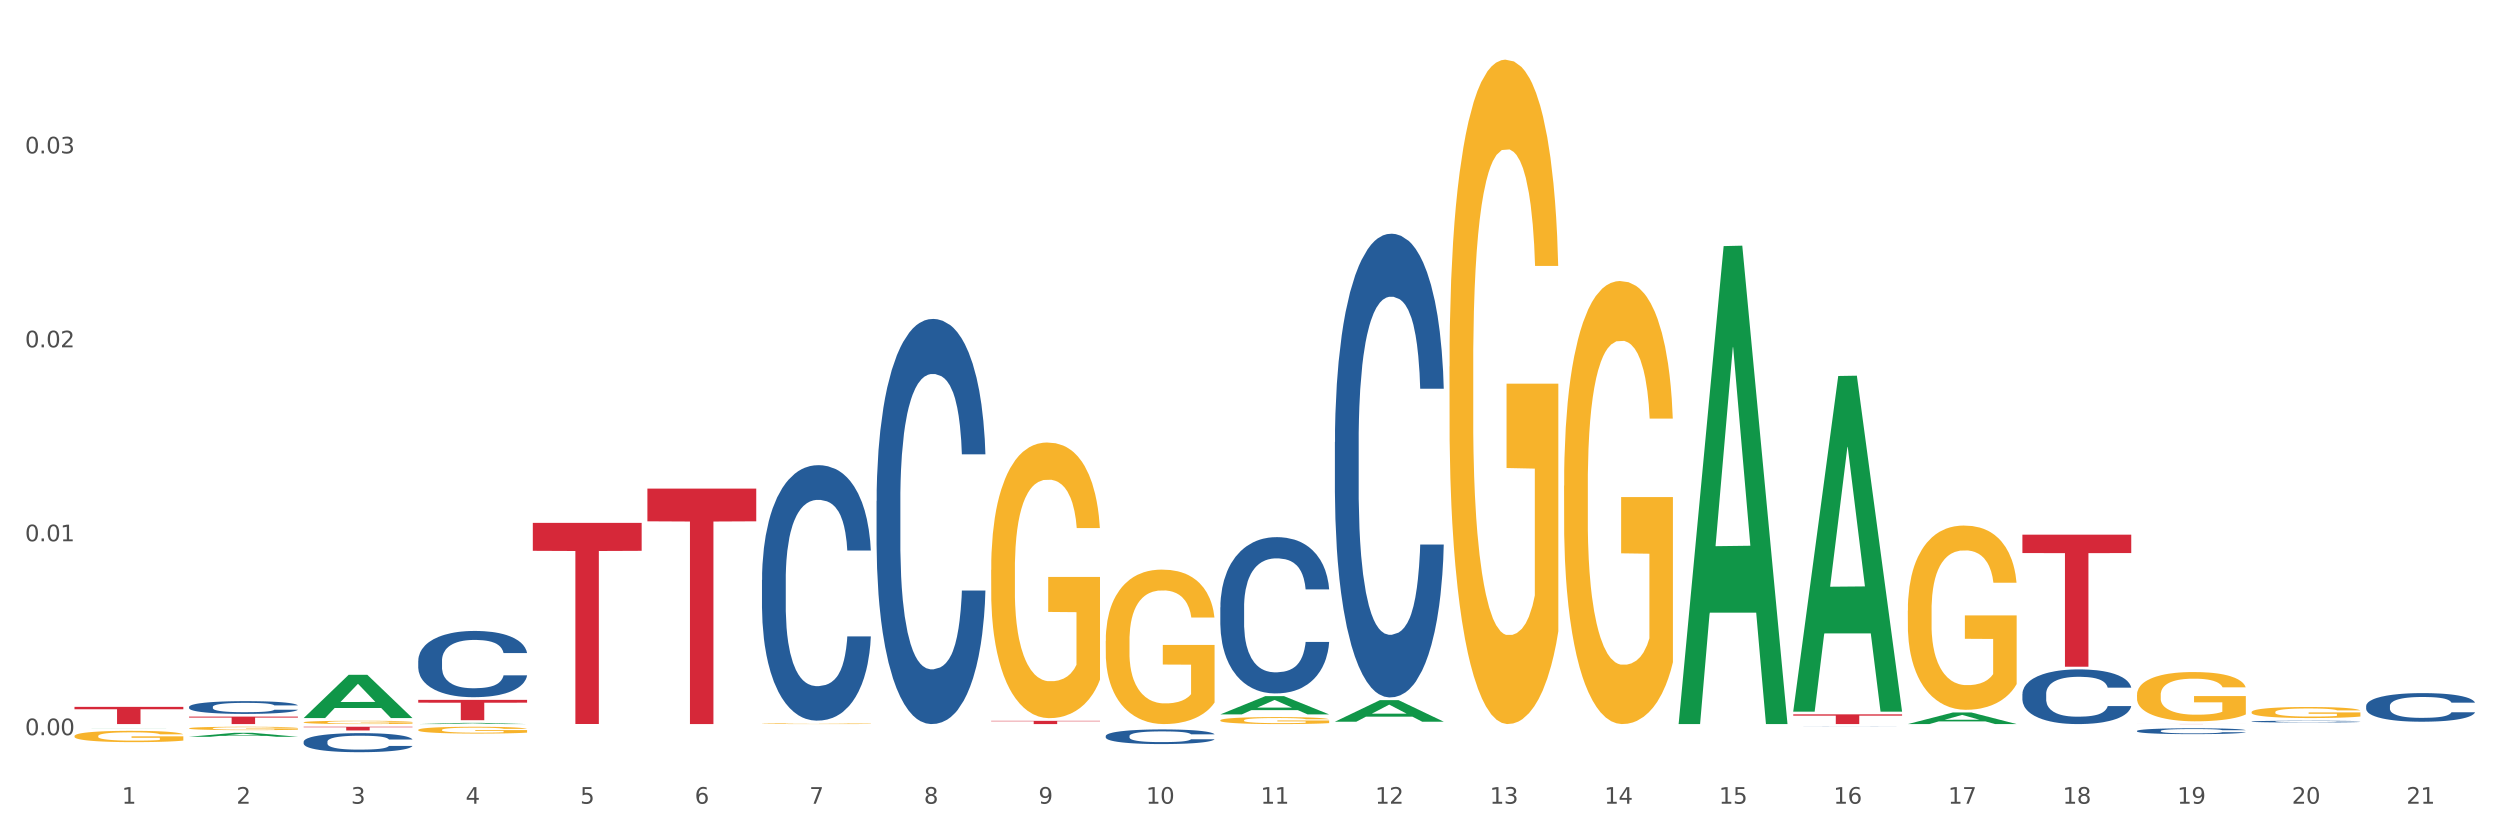 <?xml version="1.0" encoding="utf-8" standalone="no"?>
<!DOCTYPE svg PUBLIC "-//W3C//DTD SVG 1.1//EN"
  "http://www.w3.org/Graphics/SVG/1.1/DTD/svg11.dtd">
<svg xmlns:xlink="http://www.w3.org/1999/xlink" width="1080pt" height="360pt" viewBox="0 0 1080 360" xmlns="http://www.w3.org/2000/svg" version="1.1">
 <rect x="0" y="0" width="1080" height="360" fill="#333333" stroke="none"/>
 <defs>
  <style type="text/css">*{stroke-linejoin: round; stroke-linecap: butt}</style>
 </defs>
 <g id="figure_1">
  <g id="patch_1">
   <path d="M 0 360 
L 1080 360 
L 1080 0 
L 0 0 
z
" style="fill: #ffffff; stroke: #ffffff; stroke-linejoin: miter"/>
  </g>
  <g id="axes_1">
   <g id="matplotlib.axis_1">
    <g id="xtick_1">
     <g id="text_1">
      <!-- 1 -->
      <g style="fill: #4d4d4d" transform="translate(52.633 347.204) scale(0.096 -0.096)">
       <defs>
        <path id="DejaVuSans-31" d="M 794 531 
L 1825 531 
L 1825 4091 
L 703 3866 
L 703 4441 
L 1819 4666 
L 2450 4666 
L 2450 531 
L 3481 531 
L 3481 0 
L 794 0 
L 794 531 
z
" transform="scale(0.016)"/>
       </defs>
       <use xlink:href="#DejaVuSans-31"/>
      </g>
     </g>
    </g>
    <g id="xtick_2">
     <g id="text_2">
      <!-- 2 -->
      <g style="fill: #4d4d4d" transform="translate(102.133 347.204) scale(0.096 -0.096)">
       <defs>
        <path id="DejaVuSans-32" d="M 1228 531 
L 3431 531 
L 3431 0 
L 469 0 
L 469 531 
Q 828 903 1448 1529 
Q 2069 2156 2228 2338 
Q 2531 2678 2651 2914 
Q 2772 3150 2772 3378 
Q 2772 3750 2511 3984 
Q 2250 4219 1831 4219 
Q 1534 4219 1204 4116 
Q 875 4013 500 3803 
L 500 4441 
Q 881 4594 1212 4672 
Q 1544 4750 1819 4750 
Q 2544 4750 2975 4387 
Q 3406 4025 3406 3419 
Q 3406 3131 3298 2873 
Q 3191 2616 2906 2266 
Q 2828 2175 2409 1742 
Q 1991 1309 1228 531 
z
" transform="scale(0.016)"/>
       </defs>
       <use xlink:href="#DejaVuSans-32"/>
      </g>
     </g>
    </g>
    <g id="xtick_3">
     <g id="text_3">
      <!-- 3 -->
      <g style="fill: #4d4d4d" transform="translate(151.633 347.204) scale(0.096 -0.096)">
       <defs>
        <path id="DejaVuSans-33" d="M 2597 2516 
Q 3050 2419 3304 2112 
Q 3559 1806 3559 1356 
Q 3559 666 3084 287 
Q 2609 -91 1734 -91 
Q 1441 -91 1130 -33 
Q 819 25 488 141 
L 488 750 
Q 750 597 1062 519 
Q 1375 441 1716 441 
Q 2309 441 2620 675 
Q 2931 909 2931 1356 
Q 2931 1769 2642 2001 
Q 2353 2234 1838 2234 
L 1294 2234 
L 1294 2753 
L 1863 2753 
Q 2328 2753 2575 2939 
Q 2822 3125 2822 3475 
Q 2822 3834 2567 4026 
Q 2313 4219 1838 4219 
Q 1578 4219 1281 4162 
Q 984 4106 628 3988 
L 628 4550 
Q 988 4650 1302 4700 
Q 1616 4750 1894 4750 
Q 2613 4750 3031 4423 
Q 3450 4097 3450 3541 
Q 3450 3153 3228 2886 
Q 3006 2619 2597 2516 
z
" transform="scale(0.016)"/>
       </defs>
       <use xlink:href="#DejaVuSans-33"/>
      </g>
     </g>
    </g>
    <g id="xtick_4">
     <g id="text_4">
      <!-- 4 -->
      <g style="fill: #4d4d4d" transform="translate(201.133 347.204) scale(0.096 -0.096)">
       <defs>
        <path id="DejaVuSans-34" d="M 2419 4116 
L 825 1625 
L 2419 1625 
L 2419 4116 
z
M 2253 4666 
L 3047 4666 
L 3047 1625 
L 3713 1625 
L 3713 1100 
L 3047 1100 
L 3047 0 
L 2419 0 
L 2419 1100 
L 313 1100 
L 313 1709 
L 2253 4666 
z
" transform="scale(0.016)"/>
       </defs>
       <use xlink:href="#DejaVuSans-34"/>
      </g>
     </g>
    </g>
    <g id="xtick_5">
     <g id="text_5">
      <!-- 5 -->
      <g style="fill: #4d4d4d" transform="translate(250.633 347.204) scale(0.096 -0.096)">
       <defs>
        <path id="DejaVuSans-35" d="M 691 4666 
L 3169 4666 
L 3169 4134 
L 1269 4134 
L 1269 2991 
Q 1406 3038 1543 3061 
Q 1681 3084 1819 3084 
Q 2600 3084 3056 2656 
Q 3513 2228 3513 1497 
Q 3513 744 3044 326 
Q 2575 -91 1722 -91 
Q 1428 -91 1123 -41 
Q 819 9 494 109 
L 494 744 
Q 775 591 1075 516 
Q 1375 441 1709 441 
Q 2250 441 2565 725 
Q 2881 1009 2881 1497 
Q 2881 1984 2565 2268 
Q 2250 2553 1709 2553 
Q 1456 2553 1204 2497 
Q 953 2441 691 2322 
L 691 4666 
z
" transform="scale(0.016)"/>
       </defs>
       <use xlink:href="#DejaVuSans-35"/>
      </g>
     </g>
    </g>
    <g id="xtick_6">
     <g id="text_6">
      <!-- 6 -->
      <g style="fill: #4d4d4d" transform="translate(300.134 347.204) scale(0.096 -0.096)">
       <defs>
        <path id="DejaVuSans-36" d="M 2113 2584 
Q 1688 2584 1439 2293 
Q 1191 2003 1191 1497 
Q 1191 994 1439 701 
Q 1688 409 2113 409 
Q 2538 409 2786 701 
Q 3034 994 3034 1497 
Q 3034 2003 2786 2293 
Q 2538 2584 2113 2584 
z
M 3366 4563 
L 3366 3988 
Q 3128 4100 2886 4159 
Q 2644 4219 2406 4219 
Q 1781 4219 1451 3797 
Q 1122 3375 1075 2522 
Q 1259 2794 1537 2939 
Q 1816 3084 2150 3084 
Q 2853 3084 3261 2657 
Q 3669 2231 3669 1497 
Q 3669 778 3244 343 
Q 2819 -91 2113 -91 
Q 1303 -91 875 529 
Q 447 1150 447 2328 
Q 447 3434 972 4092 
Q 1497 4750 2381 4750 
Q 2619 4750 2861 4703 
Q 3103 4656 3366 4563 
z
" transform="scale(0.016)"/>
       </defs>
       <use xlink:href="#DejaVuSans-36"/>
      </g>
     </g>
    </g>
    <g id="xtick_7">
     <g id="text_7">
      <!-- 7 -->
      <g style="fill: #4d4d4d" transform="translate(349.634 347.204) scale(0.096 -0.096)">
       <defs>
        <path id="DejaVuSans-37" d="M 525 4666 
L 3525 4666 
L 3525 4397 
L 1831 0 
L 1172 0 
L 2766 4134 
L 525 4134 
L 525 4666 
z
" transform="scale(0.016)"/>
       </defs>
       <use xlink:href="#DejaVuSans-37"/>
      </g>
     </g>
    </g>
    <g id="xtick_8">
     <g id="text_8">
      <!-- 8 -->
      <g style="fill: #4d4d4d" transform="translate(399.134 347.204) scale(0.096 -0.096)">
       <defs>
        <path id="DejaVuSans-38" d="M 2034 2216 
Q 1584 2216 1326 1975 
Q 1069 1734 1069 1313 
Q 1069 891 1326 650 
Q 1584 409 2034 409 
Q 2484 409 2743 651 
Q 3003 894 3003 1313 
Q 3003 1734 2745 1975 
Q 2488 2216 2034 2216 
z
M 1403 2484 
Q 997 2584 770 2862 
Q 544 3141 544 3541 
Q 544 4100 942 4425 
Q 1341 4750 2034 4750 
Q 2731 4750 3128 4425 
Q 3525 4100 3525 3541 
Q 3525 3141 3298 2862 
Q 3072 2584 2669 2484 
Q 3125 2378 3379 2068 
Q 3634 1759 3634 1313 
Q 3634 634 3220 271 
Q 2806 -91 2034 -91 
Q 1263 -91 848 271 
Q 434 634 434 1313 
Q 434 1759 690 2068 
Q 947 2378 1403 2484 
z
M 1172 3481 
Q 1172 3119 1398 2916 
Q 1625 2713 2034 2713 
Q 2441 2713 2670 2916 
Q 2900 3119 2900 3481 
Q 2900 3844 2670 4047 
Q 2441 4250 2034 4250 
Q 1625 4250 1398 4047 
Q 1172 3844 1172 3481 
z
" transform="scale(0.016)"/>
       </defs>
       <use xlink:href="#DejaVuSans-38"/>
      </g>
     </g>
    </g>
    <g id="xtick_9">
     <g id="text_9">
      <!-- 9 -->
      <g style="fill: #4d4d4d" transform="translate(448.634 347.204) scale(0.096 -0.096)">
       <defs>
        <path id="DejaVuSans-39" d="M 703 97 
L 703 672 
Q 941 559 1184 500 
Q 1428 441 1663 441 
Q 2288 441 2617 861 
Q 2947 1281 2994 2138 
Q 2813 1869 2534 1725 
Q 2256 1581 1919 1581 
Q 1219 1581 811 2004 
Q 403 2428 403 3163 
Q 403 3881 828 4315 
Q 1253 4750 1959 4750 
Q 2769 4750 3195 4129 
Q 3622 3509 3622 2328 
Q 3622 1225 3098 567 
Q 2575 -91 1691 -91 
Q 1453 -91 1209 -44 
Q 966 3 703 97 
z
M 1959 2075 
Q 2384 2075 2632 2365 
Q 2881 2656 2881 3163 
Q 2881 3666 2632 3958 
Q 2384 4250 1959 4250 
Q 1534 4250 1286 3958 
Q 1038 3666 1038 3163 
Q 1038 2656 1286 2365 
Q 1534 2075 1959 2075 
z
" transform="scale(0.016)"/>
       </defs>
       <use xlink:href="#DejaVuSans-39"/>
      </g>
     </g>
    </g>
    <g id="xtick_10">
     <g id="text_10">
      <!-- 10 -->
      <g style="fill: #4d4d4d" transform="translate(495.079 347.204) scale(0.096 -0.096)">
       <defs>
        <path id="DejaVuSans-30" d="M 2034 4250 
Q 1547 4250 1301 3770 
Q 1056 3291 1056 2328 
Q 1056 1369 1301 889 
Q 1547 409 2034 409 
Q 2525 409 2770 889 
Q 3016 1369 3016 2328 
Q 3016 3291 2770 3770 
Q 2525 4250 2034 4250 
z
M 2034 4750 
Q 2819 4750 3233 4129 
Q 3647 3509 3647 2328 
Q 3647 1150 3233 529 
Q 2819 -91 2034 -91 
Q 1250 -91 836 529 
Q 422 1150 422 2328 
Q 422 3509 836 4129 
Q 1250 4750 2034 4750 
z
" transform="scale(0.016)"/>
       </defs>
       <use xlink:href="#DejaVuSans-31"/>
       <use xlink:href="#DejaVuSans-30" transform="translate(63.623 0)"/>
      </g>
     </g>
    </g>
    <g id="xtick_11">
     <g id="text_11">
      <!-- 11 -->
      <g style="fill: #4d4d4d" transform="translate(544.58 347.204) scale(0.096 -0.096)">
       <use xlink:href="#DejaVuSans-31"/>
       <use xlink:href="#DejaVuSans-31" transform="translate(63.623 0)"/>
      </g>
     </g>
    </g>
    <g id="xtick_12">
     <g id="text_12">
      <!-- 12 -->
      <g style="fill: #4d4d4d" transform="translate(594.08 347.204) scale(0.096 -0.096)">
       <use xlink:href="#DejaVuSans-31"/>
       <use xlink:href="#DejaVuSans-32" transform="translate(63.623 0)"/>
      </g>
     </g>
    </g>
    <g id="xtick_13">
     <g id="text_13">
      <!-- 13 -->
      <g style="fill: #4d4d4d" transform="translate(643.58 347.204) scale(0.096 -0.096)">
       <use xlink:href="#DejaVuSans-31"/>
       <use xlink:href="#DejaVuSans-33" transform="translate(63.623 0)"/>
      </g>
     </g>
    </g>
    <g id="xtick_14">
     <g id="text_14">
      <!-- 14 -->
      <g style="fill: #4d4d4d" transform="translate(693.08 347.204) scale(0.096 -0.096)">
       <use xlink:href="#DejaVuSans-31"/>
       <use xlink:href="#DejaVuSans-34" transform="translate(63.623 0)"/>
      </g>
     </g>
    </g>
    <g id="xtick_15">
     <g id="text_15">
      <!-- 15 -->
      <g style="fill: #4d4d4d" transform="translate(742.58 347.204) scale(0.096 -0.096)">
       <use xlink:href="#DejaVuSans-31"/>
       <use xlink:href="#DejaVuSans-35" transform="translate(63.623 0)"/>
      </g>
     </g>
    </g>
    <g id="xtick_16">
     <g id="text_16">
      <!-- 16 -->
      <g style="fill: #4d4d4d" transform="translate(792.08 347.204) scale(0.096 -0.096)">
       <use xlink:href="#DejaVuSans-31"/>
       <use xlink:href="#DejaVuSans-36" transform="translate(63.623 0)"/>
      </g>
     </g>
    </g>
    <g id="xtick_17">
     <g id="text_17">
      <!-- 17 -->
      <g style="fill: #4d4d4d" transform="translate(841.58 347.204) scale(0.096 -0.096)">
       <use xlink:href="#DejaVuSans-31"/>
       <use xlink:href="#DejaVuSans-37" transform="translate(63.623 0)"/>
      </g>
     </g>
    </g>
    <g id="xtick_18">
     <g id="text_18">
      <!-- 18 -->
      <g style="fill: #4d4d4d" transform="translate(891.08 347.204) scale(0.096 -0.096)">
       <use xlink:href="#DejaVuSans-31"/>
       <use xlink:href="#DejaVuSans-38" transform="translate(63.623 0)"/>
      </g>
     </g>
    </g>
    <g id="xtick_19">
     <g id="text_19">
      <!-- 19 -->
      <g style="fill: #4d4d4d" transform="translate(940.58 347.204) scale(0.096 -0.096)">
       <use xlink:href="#DejaVuSans-31"/>
       <use xlink:href="#DejaVuSans-39" transform="translate(63.623 0)"/>
      </g>
     </g>
    </g>
    <g id="xtick_20">
     <g id="text_20">
      <!-- 20 -->
      <g style="fill: #4d4d4d" transform="translate(990.08 347.204) scale(0.096 -0.096)">
       <use xlink:href="#DejaVuSans-32"/>
       <use xlink:href="#DejaVuSans-30" transform="translate(63.623 0)"/>
      </g>
     </g>
    </g>
    <g id="xtick_21">
     <g id="text_21">
      <!-- 21 -->
      <g style="fill: #4d4d4d" transform="translate(1039.58 347.204) scale(0.096 -0.096)">
       <use xlink:href="#DejaVuSans-32"/>
       <use xlink:href="#DejaVuSans-31" transform="translate(63.623 0)"/>
      </g>
     </g>
    </g>
    <g id="xtick_22"/>
    <g id="xtick_23"/>
    <g id="xtick_24"/>
    <g id="xtick_25"/>
    <g id="xtick_26"/>
    <g id="xtick_27"/>
    <g id="xtick_28"/>
    <g id="xtick_29"/>
    <g id="xtick_30"/>
    <g id="xtick_31"/>
    <g id="xtick_32"/>
    <g id="xtick_33"/>
    <g id="xtick_34"/>
    <g id="xtick_35"/>
    <g id="xtick_36"/>
    <g id="xtick_37"/>
    <g id="xtick_38"/>
    <g id="xtick_39"/>
    <g id="xtick_40"/>
    <g id="xtick_41"/>
   </g>
   <g id="matplotlib.axis_2">
    <g id="ytick_1">
     <g id="text_22">
      <!-- 0.00 -->
      <g style="fill: #4d4d4d" transform="translate(10.8 317.604) scale(0.096 -0.096)">
       <defs>
        <path id="DejaVuSans-2e" d="M 684 794 
L 1344 794 
L 1344 0 
L 684 0 
L 684 794 
z
" transform="scale(0.016)"/>
       </defs>
       <use xlink:href="#DejaVuSans-30"/>
       <use xlink:href="#DejaVuSans-2e" transform="translate(63.623 0)"/>
       <use xlink:href="#DejaVuSans-30" transform="translate(95.41 0)"/>
       <use xlink:href="#DejaVuSans-30" transform="translate(159.033 0)"/>
      </g>
     </g>
    </g>
    <g id="ytick_2">
     <g id="text_23">
      <!-- 0.01 -->
      <g style="fill: #4d4d4d" transform="translate(10.8 233.829) scale(0.096 -0.096)">
       <use xlink:href="#DejaVuSans-30"/>
       <use xlink:href="#DejaVuSans-2e" transform="translate(63.623 0)"/>
       <use xlink:href="#DejaVuSans-30" transform="translate(95.41 0)"/>
       <use xlink:href="#DejaVuSans-31" transform="translate(159.033 0)"/>
      </g>
     </g>
    </g>
    <g id="ytick_3">
     <g id="text_24">
      <!-- 0.02 -->
      <g style="fill: #4d4d4d" transform="translate(10.8 150.053) scale(0.096 -0.096)">
       <use xlink:href="#DejaVuSans-30"/>
       <use xlink:href="#DejaVuSans-2e" transform="translate(63.623 0)"/>
       <use xlink:href="#DejaVuSans-30" transform="translate(95.41 0)"/>
       <use xlink:href="#DejaVuSans-32" transform="translate(159.033 0)"/>
      </g>
     </g>
    </g>
    <g id="ytick_4">
     <g id="text_25">
      <!-- 0.03 -->
      <g style="fill: #4d4d4d" transform="translate(10.8 66.278) scale(0.096 -0.096)">
       <use xlink:href="#DejaVuSans-30"/>
       <use xlink:href="#DejaVuSans-2e" transform="translate(63.623 0)"/>
       <use xlink:href="#DejaVuSans-30" transform="translate(95.41 0)"/>
       <use xlink:href="#DejaVuSans-33" transform="translate(159.033 0)"/>
      </g>
     </g>
    </g>
    <g id="ytick_5"/>
    <g id="ytick_6"/>
    <g id="ytick_7"/>
    <g id="ytick_8"/>
   </g>
   <g id="PolyCollection_1">
    <path d="M 32.175 314.563 
L 32.223 314.563 
L 51.615 314.5 
L 59.663 314.5 
L 79.2 314.563 
L 69.892 314.563 
L 65.674 314.548 
L 45.652 314.548 
L 45.507 314.549 
L 41.435 314.563 
L 32.175 314.563 
L 32.175 314.563 
L 48.173 314.54 
L 63.153 314.54 
L 55.736 314.514 
L 55.639 314.513 
L 55.542 314.514 
L 48.125 314.54 
L 48.173 314.54 
L 32.175 314.563 
z
" clip-path="url(#pf6c9928026)" style="fill: #109648"/>
    <path d="M 81.675 318.283 
L 81.723 318.281 
L 101.115 316.58 
L 109.163 316.579 
L 128.7 318.286 
L 119.392 318.286 
L 115.174 317.889 
L 95.152 317.889 
L 95.007 317.895 
L 90.935 318.286 
L 81.675 318.286 
L 81.675 318.283 
L 97.673 317.651 
L 112.653 317.65 
L 105.236 316.943 
L 105.139 316.94 
L 105.042 316.944 
L 97.625 317.65 
L 97.673 317.651 
L 81.675 318.283 
z
" clip-path="url(#pf6c9928026)" style="fill: #109648"/>
    <path d="M 131.175 310.184 
L 131.223 310.166 
L 150.615 291.52 
L 158.663 291.502 
L 178.2 310.219 
L 168.892 310.219 
L 164.674 305.86 
L 144.652 305.86 
L 144.507 305.931 
L 140.435 310.219 
L 131.175 310.219 
L 131.175 310.184 
L 147.173 303.259 
L 162.153 303.242 
L 154.736 295.492 
L 154.639 295.457 
L 154.542 295.509 
L 147.125 303.242 
L 147.173 303.259 
L 131.175 310.184 
z
" clip-path="url(#pf6c9928026)" style="fill: #109648"/>
    <path d="M 180.675 312.803 
L 180.723 312.802 
L 200.115 312.285 
L 208.163 312.285 
L 227.7 312.804 
L 218.392 312.804 
L 214.174 312.683 
L 194.152 312.683 
L 194.007 312.685 
L 189.935 312.804 
L 180.675 312.804 
L 180.675 312.803 
L 196.673 312.611 
L 211.653 312.61 
L 204.236 312.395 
L 204.139 312.394 
L 204.042 312.396 
L 196.625 312.61 
L 196.673 312.611 
L 180.675 312.803 
z
" clip-path="url(#pf6c9928026)" style="fill: #109648"/>
    <path d="M 329.175 312.628 
L 329.231 312.627 
L 329.231 312.617 
L 329.342 312.607 
L 329.897 312.585 
L 330.73 312.566 
L 331.34 312.557 
L 331.951 312.548 
L 332.673 312.54 
L 333.561 312.532 
L 335.171 312.52 
L 336.17 312.514 
L 337.392 312.507 
L 339.613 312.497 
L 341.223 312.492 
L 342.888 312.488 
L 345.609 312.482 
L 347.385 312.48 
L 349.273 312.478 
L 351.549 312.477 
L 353.27 312.477 
L 357.046 312.477 
L 360.266 312.48 
L 361.82 312.482 
L 363.819 312.486 
L 364.874 312.488 
L 366.595 312.493 
L 368.372 312.499 
L 369.593 312.505 
L 371.425 312.515 
L 372.813 312.525 
L 374.09 312.537 
L 374.756 312.546 
L 375.256 312.554 
L 375.7 312.563 
L 376.144 312.578 
L 366.151 312.578 
L 365.762 312.568 
L 365.152 312.558 
L 364.263 312.548 
L 363.486 312.542 
L 362.154 312.535 
L 360.932 312.53 
L 359.655 312.526 
L 358.101 312.523 
L 356.879 312.522 
L 355.158 312.521 
L 351.771 312.521 
L 349.495 312.523 
L 347.941 312.526 
L 346.941 312.529 
L 346.053 312.532 
L 345.054 312.536 
L 343.888 312.543 
L 343.055 312.548 
L 342.222 312.555 
L 341.556 312.563 
L 340.945 312.571 
L 340.445 312.58 
L 340.057 312.589 
L 339.724 312.6 
L 339.446 312.619 
L 339.446 312.66 
L 339.557 312.669 
L 339.835 312.682 
L 340.168 312.691 
L 340.723 312.702 
L 341.223 312.709 
L 342.167 312.72 
L 343.221 312.729 
L 344.054 312.735 
L 344.887 312.74 
L 346.331 312.746 
L 347.941 312.752 
L 349.329 312.755 
L 351.216 312.758 
L 352.493 312.759 
L 353.604 312.76 
L 356.324 312.76 
L 358.267 312.759 
L 360.432 312.757 
L 362.098 312.754 
L 363.486 312.751 
L 365.041 312.745 
L 366.04 312.74 
L 366.04 312.678 
L 353.826 312.677 
L 353.826 312.636 
L 376.2 312.636 
L 376.2 312.758 
L 375.256 312.764 
L 374.201 312.77 
L 373.091 312.775 
L 371.425 312.781 
L 369.427 312.787 
L 367.65 312.791 
L 365.762 312.795 
L 363.542 312.798 
L 360.655 312.801 
L 358.878 312.802 
L 356.657 312.803 
L 354.048 312.804 
L 351.771 312.803 
L 349.551 312.801 
L 347.219 312.799 
L 344.943 312.795 
L 343.221 312.791 
L 341.5 312.786 
L 339.668 312.78 
L 338.225 312.774 
L 337.114 312.769 
L 335.893 312.762 
L 334.56 312.753 
L 333.561 312.745 
L 332.673 312.736 
L 331.729 312.726 
L 331.063 312.716 
L 330.396 312.705 
L 330.008 312.696 
L 329.564 312.683 
L 329.231 312.664 
L 329.175 312.628 
z
" clip-path="url(#pf6c9928026)" style="fill: #f7b32b"/>
    <path d="M 428.175 246.19 
L 428.231 246.081 
L 428.231 242.166 
L 428.342 238.794 
L 428.897 230.637 
L 429.73 223.894 
L 430.34 220.304 
L 430.951 217.368 
L 431.673 214.431 
L 432.561 211.386 
L 434.171 206.927 
L 435.17 204.643 
L 436.392 202.25 
L 438.613 198.77 
L 440.223 196.812 
L 441.888 195.18 
L 444.609 193.223 
L 446.385 192.353 
L 448.273 191.7 
L 450.549 191.265 
L 452.27 191.156 
L 456.046 191.483 
L 459.266 192.461 
L 460.82 193.223 
L 462.819 194.528 
L 463.874 195.398 
L 465.595 197.138 
L 467.372 199.422 
L 468.593 201.38 
L 470.425 205.078 
L 471.813 208.776 
L 473.09 213.344 
L 473.756 216.498 
L 474.256 219.434 
L 474.7 222.806 
L 475.144 228.135 
L 465.151 228.135 
L 464.762 224.329 
L 464.152 220.739 
L 463.263 217.259 
L 462.486 215.084 
L 461.154 212.365 
L 459.932 210.625 
L 458.655 209.319 
L 457.101 208.232 
L 455.879 207.688 
L 454.158 207.253 
L 450.771 207.362 
L 448.495 208.232 
L 446.941 209.319 
L 445.941 210.298 
L 445.053 211.386 
L 444.054 212.909 
L 442.888 215.193 
L 442.055 217.259 
L 441.222 219.869 
L 440.556 222.48 
L 439.945 225.525 
L 439.445 228.788 
L 439.057 232.159 
L 438.724 236.292 
L 438.446 243.144 
L 438.446 258.045 
L 438.557 261.416 
L 438.835 265.876 
L 439.168 269.247 
L 439.723 273.271 
L 440.223 275.99 
L 441.167 279.906 
L 442.221 283.169 
L 443.054 285.235 
L 443.887 286.975 
L 445.331 289.368 
L 446.941 291.326 
L 448.329 292.522 
L 450.216 293.61 
L 451.493 294.045 
L 452.604 294.262 
L 455.324 294.262 
L 457.267 293.936 
L 459.432 293.175 
L 461.098 292.196 
L 462.486 291 
L 464.041 289.042 
L 465.04 287.193 
L 465.04 264.462 
L 452.826 264.353 
L 452.826 249.235 
L 475.2 249.235 
L 475.2 293.61 
L 474.256 295.894 
L 473.201 297.96 
L 472.091 299.809 
L 470.425 302.093 
L 468.427 304.268 
L 466.65 305.791 
L 464.762 307.096 
L 462.542 308.293 
L 459.655 309.38 
L 457.878 309.815 
L 455.657 310.142 
L 453.048 310.25 
L 450.771 310.033 
L 448.551 309.489 
L 446.219 308.51 
L 443.943 307.096 
L 442.221 305.682 
L 440.5 303.942 
L 438.668 301.658 
L 437.225 299.483 
L 436.114 297.525 
L 434.893 295.024 
L 433.56 291.761 
L 432.561 288.824 
L 431.673 285.779 
L 430.729 281.864 
L 430.063 278.492 
L 429.396 274.25 
L 429.008 271.096 
L 428.564 266.202 
L 428.231 259.35 
L 428.175 246.19 
z
" clip-path="url(#pf6c9928026)" style="fill: #f7b32b"/>
    <path d="M 180.675 315.32 
L 180.731 315.317 
L 180.731 315.22 
L 180.842 315.137 
L 181.397 314.934 
L 182.23 314.767 
L 182.84 314.678 
L 183.451 314.606 
L 184.173 314.533 
L 185.061 314.458 
L 186.671 314.347 
L 187.67 314.29 
L 188.892 314.231 
L 191.113 314.145 
L 192.723 314.096 
L 194.388 314.056 
L 197.109 314.007 
L 198.885 313.986 
L 200.773 313.97 
L 203.049 313.959 
L 204.77 313.956 
L 208.546 313.964 
L 211.766 313.989 
L 213.32 314.007 
L 215.319 314.04 
L 216.374 314.061 
L 218.095 314.105 
L 219.872 314.161 
L 221.093 314.21 
L 222.925 314.301 
L 224.313 314.393 
L 225.59 314.506 
L 226.256 314.584 
L 226.756 314.657 
L 227.2 314.74 
L 227.644 314.872 
L 217.651 314.872 
L 217.262 314.778 
L 216.652 314.689 
L 215.763 314.603 
L 214.986 314.549 
L 213.654 314.482 
L 212.432 314.439 
L 211.155 314.406 
L 209.601 314.379 
L 208.379 314.366 
L 206.658 314.355 
L 203.271 314.358 
L 200.995 314.379 
L 199.441 314.406 
L 198.441 314.431 
L 197.553 314.458 
L 196.554 314.495 
L 195.388 314.552 
L 194.555 314.603 
L 193.722 314.668 
L 193.056 314.732 
L 192.445 314.808 
L 191.945 314.889 
L 191.557 314.972 
L 191.224 315.075 
L 190.946 315.244 
L 190.946 315.614 
L 191.057 315.697 
L 191.335 315.808 
L 191.668 315.891 
L 192.223 315.991 
L 192.723 316.058 
L 193.667 316.155 
L 194.721 316.236 
L 195.554 316.287 
L 196.387 316.33 
L 197.831 316.39 
L 199.441 316.438 
L 200.829 316.468 
L 202.716 316.495 
L 203.993 316.505 
L 205.104 316.511 
L 207.824 316.511 
L 209.767 316.503 
L 211.932 316.484 
L 213.598 316.46 
L 214.986 316.43 
L 216.541 316.381 
L 217.54 316.336 
L 217.54 315.772 
L 205.326 315.77 
L 205.326 315.395 
L 227.7 315.395 
L 227.7 316.495 
L 226.756 316.551 
L 225.701 316.602 
L 224.591 316.648 
L 222.925 316.705 
L 220.927 316.759 
L 219.15 316.796 
L 217.262 316.829 
L 215.042 316.858 
L 212.155 316.885 
L 210.378 316.896 
L 208.157 316.904 
L 205.548 316.907 
L 203.271 316.902 
L 201.051 316.888 
L 198.719 316.864 
L 196.443 316.829 
L 194.721 316.794 
L 193 316.751 
L 191.168 316.694 
L 189.725 316.64 
L 188.614 316.592 
L 187.393 316.53 
L 186.06 316.449 
L 185.061 316.376 
L 184.173 316.301 
L 183.229 316.204 
L 182.563 316.12 
L 181.896 316.015 
L 181.508 315.937 
L 181.064 315.816 
L 180.731 315.646 
L 180.675 315.32 
z
" clip-path="url(#pf6c9928026)" style="fill: #f7b32b"/>
    <path d="M 131.175 312.033 
L 131.231 312.032 
L 131.231 311.985 
L 131.342 311.944 
L 131.897 311.846 
L 132.73 311.765 
L 133.34 311.722 
L 133.951 311.687 
L 134.673 311.651 
L 135.561 311.615 
L 137.171 311.561 
L 138.17 311.534 
L 139.392 311.505 
L 141.613 311.463 
L 143.223 311.44 
L 144.888 311.42 
L 147.609 311.396 
L 149.385 311.386 
L 151.273 311.378 
L 153.549 311.373 
L 155.27 311.372 
L 159.046 311.376 
L 162.266 311.387 
L 163.82 311.396 
L 165.819 311.412 
L 166.874 311.423 
L 168.595 311.444 
L 170.372 311.471 
L 171.593 311.495 
L 173.425 311.539 
L 174.813 311.583 
L 176.09 311.638 
L 176.756 311.676 
L 177.256 311.712 
L 177.7 311.752 
L 178.144 311.816 
L 168.151 311.816 
L 167.762 311.77 
L 167.152 311.727 
L 166.263 311.685 
L 165.486 311.659 
L 164.154 311.627 
L 162.932 311.606 
L 161.655 311.59 
L 160.101 311.577 
L 158.879 311.57 
L 157.158 311.565 
L 153.771 311.566 
L 151.495 311.577 
L 149.941 311.59 
L 148.941 311.602 
L 148.053 311.615 
L 147.054 311.633 
L 145.888 311.661 
L 145.055 311.685 
L 144.222 311.717 
L 143.556 311.748 
L 142.945 311.785 
L 142.445 311.824 
L 142.057 311.865 
L 141.724 311.914 
L 141.446 311.997 
L 141.446 312.176 
L 141.557 312.216 
L 141.835 312.27 
L 142.168 312.311 
L 142.723 312.359 
L 143.223 312.392 
L 144.167 312.439 
L 145.221 312.478 
L 146.054 312.503 
L 146.887 312.524 
L 148.331 312.552 
L 149.941 312.576 
L 151.329 312.59 
L 153.216 312.603 
L 154.493 312.609 
L 155.604 312.611 
L 158.324 312.611 
L 160.267 312.607 
L 162.432 312.598 
L 164.098 312.586 
L 165.486 312.572 
L 167.041 312.549 
L 168.04 312.526 
L 168.04 312.253 
L 155.826 312.252 
L 155.826 312.07 
L 178.2 312.07 
L 178.2 312.603 
L 177.256 312.631 
L 176.201 312.656 
L 175.091 312.678 
L 173.425 312.705 
L 171.427 312.732 
L 169.65 312.75 
L 167.762 312.766 
L 165.542 312.78 
L 162.655 312.793 
L 160.878 312.798 
L 158.657 312.802 
L 156.048 312.804 
L 153.771 312.801 
L 151.551 312.794 
L 149.219 312.783 
L 146.943 312.766 
L 145.221 312.749 
L 143.5 312.728 
L 141.668 312.7 
L 140.225 312.674 
L 139.114 312.651 
L 137.893 312.62 
L 136.56 312.581 
L 135.561 312.546 
L 134.673 312.509 
L 133.729 312.462 
L 133.063 312.422 
L 132.396 312.371 
L 132.008 312.333 
L 131.564 312.274 
L 131.231 312.192 
L 131.175 312.033 
z
" clip-path="url(#pf6c9928026)" style="fill: #f7b32b"/>
    <path d="M 81.675 314.635 
L 81.731 314.634 
L 81.731 314.586 
L 81.842 314.544 
L 82.397 314.444 
L 83.23 314.36 
L 83.84 314.316 
L 84.451 314.28 
L 85.173 314.244 
L 86.061 314.206 
L 87.671 314.151 
L 88.67 314.123 
L 89.892 314.093 
L 92.113 314.05 
L 93.723 314.026 
L 95.388 314.006 
L 98.109 313.982 
L 99.885 313.971 
L 101.773 313.963 
L 104.049 313.958 
L 105.77 313.956 
L 109.546 313.96 
L 112.766 313.972 
L 114.32 313.982 
L 116.319 313.998 
L 117.374 314.009 
L 119.095 314.03 
L 120.872 314.058 
L 122.093 314.082 
L 123.925 314.128 
L 125.313 314.174 
L 126.59 314.23 
L 127.256 314.269 
L 127.756 314.305 
L 128.2 314.347 
L 128.644 314.413 
L 118.651 314.413 
L 118.262 314.366 
L 117.652 314.321 
L 116.763 314.278 
L 115.986 314.252 
L 114.654 314.218 
L 113.432 314.197 
L 112.155 314.18 
L 110.601 314.167 
L 109.379 314.16 
L 107.658 314.155 
L 104.271 314.156 
L 101.995 314.167 
L 100.441 314.18 
L 99.441 314.193 
L 98.553 314.206 
L 97.554 314.225 
L 96.388 314.253 
L 95.555 314.278 
L 94.722 314.311 
L 94.056 314.343 
L 93.445 314.38 
L 92.945 314.421 
L 92.557 314.462 
L 92.224 314.513 
L 91.946 314.598 
L 91.946 314.782 
L 92.057 314.823 
L 92.335 314.878 
L 92.668 314.92 
L 93.223 314.97 
L 93.723 315.003 
L 94.667 315.052 
L 95.721 315.092 
L 96.554 315.117 
L 97.387 315.139 
L 98.831 315.168 
L 100.441 315.192 
L 101.829 315.207 
L 103.716 315.221 
L 104.993 315.226 
L 106.104 315.229 
L 108.824 315.229 
L 110.767 315.225 
L 112.932 315.215 
L 114.598 315.203 
L 115.986 315.188 
L 117.541 315.164 
L 118.54 315.141 
L 118.54 314.861 
L 106.326 314.86 
L 106.326 314.673 
L 128.7 314.673 
L 128.7 315.221 
L 127.756 315.249 
L 126.701 315.274 
L 125.591 315.297 
L 123.925 315.325 
L 121.927 315.352 
L 120.15 315.371 
L 118.262 315.387 
L 116.042 315.402 
L 113.155 315.415 
L 111.378 315.421 
L 109.157 315.425 
L 106.548 315.426 
L 104.271 315.423 
L 102.051 315.417 
L 99.719 315.405 
L 97.443 315.387 
L 95.721 315.37 
L 94 315.348 
L 92.168 315.32 
L 90.725 315.293 
L 89.614 315.269 
L 88.393 315.238 
L 87.06 315.198 
L 86.061 315.162 
L 85.173 315.124 
L 84.229 315.076 
L 83.563 315.034 
L 82.896 314.982 
L 82.508 314.943 
L 82.064 314.882 
L 81.731 314.798 
L 81.675 314.635 
z
" clip-path="url(#pf6c9928026)" style="fill: #f7b32b"/>
    <path d="M 32.175 317.977 
L 32.231 317.972 
L 32.231 317.811 
L 32.342 317.673 
L 32.897 317.338 
L 33.73 317.061 
L 34.34 316.913 
L 34.951 316.793 
L 35.673 316.672 
L 36.561 316.547 
L 38.171 316.364 
L 39.17 316.27 
L 40.392 316.172 
L 42.613 316.029 
L 44.223 315.948 
L 45.888 315.881 
L 48.609 315.801 
L 50.385 315.765 
L 52.273 315.738 
L 54.549 315.72 
L 56.27 315.716 
L 60.046 315.729 
L 63.266 315.769 
L 64.82 315.801 
L 66.819 315.854 
L 67.874 315.89 
L 69.595 315.962 
L 71.372 316.055 
L 72.593 316.136 
L 74.425 316.288 
L 75.813 316.44 
L 77.09 316.627 
L 77.756 316.757 
L 78.256 316.878 
L 78.7 317.016 
L 79.144 317.235 
L 69.151 317.235 
L 68.762 317.079 
L 68.152 316.931 
L 67.263 316.788 
L 66.486 316.699 
L 65.154 316.587 
L 63.932 316.516 
L 62.655 316.462 
L 61.101 316.417 
L 59.879 316.395 
L 58.158 316.377 
L 54.771 316.382 
L 52.495 316.417 
L 50.941 316.462 
L 49.941 316.502 
L 49.053 316.547 
L 48.054 316.609 
L 46.888 316.703 
L 46.055 316.788 
L 45.222 316.895 
L 44.556 317.003 
L 43.945 317.128 
L 43.445 317.262 
L 43.057 317.4 
L 42.724 317.57 
L 42.446 317.852 
L 42.446 318.464 
L 42.557 318.602 
L 42.835 318.785 
L 43.168 318.924 
L 43.723 319.089 
L 44.223 319.201 
L 45.167 319.362 
L 46.221 319.496 
L 47.054 319.581 
L 47.887 319.652 
L 49.331 319.75 
L 50.941 319.831 
L 52.329 319.88 
L 54.216 319.925 
L 55.493 319.942 
L 56.604 319.951 
L 59.324 319.951 
L 61.267 319.938 
L 63.432 319.907 
L 65.098 319.867 
L 66.486 319.817 
L 68.041 319.737 
L 69.04 319.661 
L 69.04 318.727 
L 56.826 318.723 
L 56.826 318.102 
L 79.2 318.102 
L 79.2 319.925 
L 78.256 320.018 
L 77.201 320.103 
L 76.091 320.179 
L 74.425 320.273 
L 72.427 320.362 
L 70.65 320.425 
L 68.762 320.479 
L 66.542 320.528 
L 63.655 320.572 
L 61.878 320.59 
L 59.657 320.604 
L 57.048 320.608 
L 54.771 320.599 
L 52.551 320.577 
L 50.219 320.537 
L 47.943 320.479 
L 46.221 320.421 
L 44.5 320.349 
L 42.668 320.255 
L 41.225 320.166 
L 40.114 320.085 
L 38.893 319.983 
L 37.56 319.849 
L 36.561 319.728 
L 35.673 319.603 
L 34.729 319.442 
L 34.063 319.304 
L 33.396 319.129 
L 33.008 319 
L 32.564 318.799 
L 32.231 318.517 
L 32.175 317.977 
z
" clip-path="url(#pf6c9928026)" style="fill: #f7b32b"/>
    <path d="M 626.175 158.403 
L 626.231 158.141 
L 626.231 148.703 
L 626.342 140.577 
L 626.897 120.917 
L 627.73 104.664 
L 628.34 96.013 
L 628.951 88.935 
L 629.673 81.858 
L 630.561 74.518 
L 632.171 63.77 
L 633.17 58.265 
L 634.392 52.498 
L 636.613 44.109 
L 638.223 39.391 
L 639.888 35.459 
L 642.609 30.74 
L 644.385 28.643 
L 646.273 27.07 
L 648.549 26.022 
L 650.27 25.759 
L 654.046 26.546 
L 657.266 28.905 
L 658.82 30.74 
L 660.819 33.886 
L 661.874 35.983 
L 663.595 40.177 
L 665.372 45.682 
L 666.593 50.401 
L 668.425 59.314 
L 669.813 68.226 
L 671.09 79.236 
L 671.756 86.838 
L 672.256 93.916 
L 672.7 102.042 
L 673.144 114.887 
L 663.151 114.887 
L 662.762 105.712 
L 662.152 97.062 
L 661.263 88.673 
L 660.486 83.43 
L 659.154 76.877 
L 657.932 72.683 
L 656.655 69.537 
L 655.101 66.916 
L 653.879 65.605 
L 652.158 64.556 
L 648.771 64.818 
L 646.495 66.916 
L 644.941 69.537 
L 643.941 71.896 
L 643.053 74.518 
L 642.054 78.188 
L 640.888 83.693 
L 640.055 88.673 
L 639.222 94.965 
L 638.556 101.256 
L 637.945 108.596 
L 637.445 116.46 
L 637.057 124.587 
L 636.724 134.548 
L 636.446 151.063 
L 636.446 186.976 
L 636.557 195.102 
L 636.835 205.85 
L 637.168 213.976 
L 637.723 223.676 
L 638.223 230.229 
L 639.167 239.666 
L 640.221 247.53 
L 641.054 252.511 
L 641.887 256.705 
L 643.331 262.473 
L 644.941 267.191 
L 646.329 270.075 
L 648.216 272.696 
L 649.493 273.745 
L 650.604 274.269 
L 653.324 274.269 
L 655.267 273.482 
L 657.432 271.647 
L 659.098 269.288 
L 660.486 266.405 
L 662.041 261.686 
L 663.04 257.23 
L 663.04 202.442 
L 650.826 202.18 
L 650.826 165.743 
L 673.2 165.743 
L 673.2 272.696 
L 672.256 278.201 
L 671.201 283.182 
L 670.091 287.638 
L 668.425 293.143 
L 666.427 298.386 
L 664.65 302.056 
L 662.762 305.201 
L 660.542 308.085 
L 657.655 310.706 
L 655.878 311.755 
L 653.657 312.541 
L 651.048 312.804 
L 648.771 312.279 
L 646.551 310.969 
L 644.219 308.609 
L 641.943 305.201 
L 640.221 301.794 
L 638.5 297.599 
L 636.668 292.094 
L 635.225 286.852 
L 634.114 282.133 
L 632.893 276.104 
L 631.56 268.24 
L 630.561 261.162 
L 629.673 253.822 
L 628.729 244.385 
L 628.063 236.258 
L 627.396 226.035 
L 627.008 218.433 
L 626.564 206.637 
L 626.231 190.122 
L 626.175 158.403 
z
" clip-path="url(#pf6c9928026)" style="fill: #f7b32b"/>
    <path d="M 527.175 311.178 
L 527.231 311.175 
L 527.231 311.076 
L 527.342 310.99 
L 527.897 310.783 
L 528.73 310.612 
L 529.34 310.521 
L 529.951 310.447 
L 530.673 310.372 
L 531.561 310.295 
L 533.171 310.182 
L 534.17 310.124 
L 535.392 310.063 
L 537.613 309.975 
L 539.223 309.925 
L 540.888 309.884 
L 543.609 309.834 
L 545.385 309.812 
L 547.273 309.795 
L 549.549 309.784 
L 551.27 309.782 
L 555.046 309.79 
L 558.266 309.815 
L 559.82 309.834 
L 561.819 309.867 
L 562.874 309.889 
L 564.595 309.933 
L 566.372 309.991 
L 567.593 310.041 
L 569.425 310.135 
L 570.813 310.229 
L 572.09 310.345 
L 572.756 310.425 
L 573.256 310.499 
L 573.7 310.585 
L 574.144 310.72 
L 564.151 310.72 
L 563.762 310.623 
L 563.152 310.532 
L 562.263 310.444 
L 561.486 310.389 
L 560.154 310.32 
L 558.932 310.276 
L 557.655 310.243 
L 556.101 310.215 
L 554.879 310.201 
L 553.158 310.19 
L 549.771 310.193 
L 547.495 310.215 
L 545.941 310.243 
L 544.941 310.267 
L 544.053 310.295 
L 543.054 310.334 
L 541.888 310.392 
L 541.055 310.444 
L 540.222 310.51 
L 539.556 310.576 
L 538.945 310.654 
L 538.445 310.737 
L 538.057 310.822 
L 537.724 310.927 
L 537.446 311.101 
L 537.446 311.479 
L 537.557 311.564 
L 537.835 311.678 
L 538.168 311.763 
L 538.723 311.865 
L 539.223 311.934 
L 540.167 312.034 
L 541.221 312.116 
L 542.054 312.169 
L 542.887 312.213 
L 544.331 312.274 
L 545.941 312.323 
L 547.329 312.354 
L 549.216 312.381 
L 550.493 312.392 
L 551.604 312.398 
L 554.324 312.398 
L 556.267 312.39 
L 558.432 312.37 
L 560.098 312.345 
L 561.486 312.315 
L 563.041 312.265 
L 564.04 312.218 
L 564.04 311.642 
L 551.826 311.639 
L 551.826 311.255 
L 574.2 311.255 
L 574.2 312.381 
L 573.256 312.439 
L 572.201 312.492 
L 571.091 312.539 
L 569.425 312.597 
L 567.427 312.652 
L 565.65 312.69 
L 563.762 312.723 
L 561.542 312.754 
L 558.655 312.781 
L 556.878 312.792 
L 554.657 312.801 
L 552.048 312.804 
L 549.771 312.798 
L 547.551 312.784 
L 545.219 312.759 
L 542.943 312.723 
L 541.221 312.688 
L 539.5 312.643 
L 537.668 312.585 
L 536.225 312.53 
L 535.114 312.481 
L 533.893 312.417 
L 532.56 312.334 
L 531.561 312.26 
L 530.673 312.183 
L 529.729 312.083 
L 529.063 311.998 
L 528.396 311.89 
L 528.008 311.81 
L 527.564 311.686 
L 527.231 311.512 
L 527.175 311.178 
z
" clip-path="url(#pf6c9928026)" style="fill: #f7b32b"/>
    <path d="M 824.175 263.819 
L 824.231 263.747 
L 824.231 261.13 
L 824.342 258.876 
L 824.897 253.424 
L 825.73 248.917 
L 826.34 246.518 
L 826.951 244.555 
L 827.673 242.592 
L 828.561 240.557 
L 830.171 237.576 
L 831.17 236.049 
L 832.392 234.45 
L 834.613 232.124 
L 836.223 230.815 
L 837.888 229.725 
L 840.609 228.416 
L 842.385 227.835 
L 844.273 227.398 
L 846.549 227.108 
L 848.27 227.035 
L 852.046 227.253 
L 855.266 227.907 
L 856.82 228.416 
L 858.819 229.289 
L 859.874 229.87 
L 861.595 231.033 
L 863.372 232.56 
L 864.593 233.868 
L 866.425 236.34 
L 867.813 238.812 
L 869.09 241.865 
L 869.756 243.973 
L 870.256 245.936 
L 870.7 248.19 
L 871.144 251.752 
L 861.151 251.752 
L 860.762 249.207 
L 860.152 246.808 
L 859.263 244.482 
L 858.486 243.028 
L 857.154 241.211 
L 855.932 240.048 
L 854.655 239.175 
L 853.101 238.448 
L 851.879 238.085 
L 850.158 237.794 
L 846.771 237.867 
L 844.495 238.448 
L 842.941 239.175 
L 841.941 239.83 
L 841.053 240.557 
L 840.054 241.574 
L 838.888 243.101 
L 838.055 244.482 
L 837.222 246.227 
L 836.556 247.972 
L 835.945 250.007 
L 835.445 252.188 
L 835.057 254.442 
L 834.724 257.204 
L 834.446 261.784 
L 834.446 271.743 
L 834.557 273.997 
L 834.835 276.978 
L 835.168 279.231 
L 835.723 281.921 
L 836.223 283.738 
L 837.167 286.355 
L 838.221 288.536 
L 839.054 289.918 
L 839.887 291.081 
L 841.331 292.68 
L 842.941 293.989 
L 844.329 294.788 
L 846.216 295.515 
L 847.493 295.806 
L 848.604 295.951 
L 851.324 295.951 
L 853.267 295.733 
L 855.432 295.224 
L 857.098 294.57 
L 858.486 293.77 
L 860.041 292.462 
L 861.04 291.226 
L 861.04 276.032 
L 848.826 275.96 
L 848.826 265.855 
L 871.2 265.855 
L 871.2 295.515 
L 870.256 297.042 
L 869.201 298.423 
L 868.091 299.659 
L 866.425 301.186 
L 864.427 302.639 
L 862.65 303.657 
L 860.762 304.53 
L 858.542 305.329 
L 855.655 306.056 
L 853.878 306.347 
L 851.657 306.565 
L 849.048 306.638 
L 846.771 306.492 
L 844.551 306.129 
L 842.219 305.475 
L 839.943 304.53 
L 838.221 303.585 
L 836.5 302.421 
L 834.668 300.895 
L 833.225 299.441 
L 832.114 298.132 
L 830.893 296.46 
L 829.56 294.279 
L 828.561 292.317 
L 827.673 290.281 
L 826.729 287.664 
L 826.063 285.41 
L 825.396 282.575 
L 825.008 280.467 
L 824.564 277.196 
L 824.231 272.616 
L 824.175 263.819 
z
" clip-path="url(#pf6c9928026)" style="fill: #f7b32b"/>
    <path d="M 923.175 300.156 
L 923.231 300.136 
L 923.231 299.437 
L 923.342 298.834 
L 923.897 297.377 
L 924.73 296.172 
L 925.34 295.53 
L 925.951 295.006 
L 926.673 294.481 
L 927.561 293.937 
L 929.171 293.14 
L 930.17 292.732 
L 931.392 292.304 
L 933.613 291.682 
L 935.223 291.332 
L 936.888 291.041 
L 939.609 290.691 
L 941.385 290.536 
L 943.273 290.419 
L 945.549 290.341 
L 947.27 290.322 
L 951.046 290.38 
L 954.266 290.555 
L 955.82 290.691 
L 957.819 290.924 
L 958.874 291.08 
L 960.595 291.391 
L 962.372 291.799 
L 963.593 292.149 
L 965.425 292.809 
L 966.813 293.47 
L 968.09 294.286 
L 968.756 294.85 
L 969.256 295.375 
L 969.7 295.977 
L 970.144 296.93 
L 960.151 296.93 
L 959.762 296.249 
L 959.152 295.608 
L 958.263 294.986 
L 957.486 294.597 
L 956.154 294.112 
L 954.932 293.801 
L 953.655 293.567 
L 952.101 293.373 
L 950.879 293.276 
L 949.158 293.198 
L 945.771 293.218 
L 943.495 293.373 
L 941.941 293.567 
L 940.941 293.742 
L 940.053 293.937 
L 939.054 294.209 
L 937.888 294.617 
L 937.055 294.986 
L 936.222 295.453 
L 935.556 295.919 
L 934.945 296.463 
L 934.445 297.046 
L 934.057 297.649 
L 933.724 298.387 
L 933.446 299.611 
L 933.446 302.274 
L 933.557 302.876 
L 933.835 303.673 
L 934.168 304.276 
L 934.723 304.995 
L 935.223 305.481 
L 936.167 306.18 
L 937.221 306.763 
L 938.054 307.133 
L 938.887 307.444 
L 940.331 307.871 
L 941.941 308.221 
L 943.329 308.435 
L 945.216 308.629 
L 946.493 308.707 
L 947.604 308.746 
L 950.324 308.746 
L 952.267 308.687 
L 954.432 308.551 
L 956.098 308.376 
L 957.486 308.163 
L 959.041 307.813 
L 960.04 307.482 
L 960.04 303.421 
L 947.826 303.401 
L 947.826 300.7 
L 970.2 300.7 
L 970.2 308.629 
L 969.256 309.037 
L 968.201 309.406 
L 967.091 309.737 
L 965.425 310.145 
L 963.427 310.534 
L 961.65 310.806 
L 959.762 311.039 
L 957.542 311.253 
L 954.655 311.447 
L 952.878 311.525 
L 950.657 311.583 
L 948.048 311.603 
L 945.771 311.564 
L 943.551 311.467 
L 941.219 311.292 
L 938.943 311.039 
L 937.221 310.786 
L 935.5 310.475 
L 933.668 310.067 
L 932.225 309.679 
L 931.114 309.329 
L 929.893 308.882 
L 928.56 308.299 
L 927.561 307.774 
L 926.673 307.23 
L 925.729 306.53 
L 925.063 305.928 
L 924.396 305.17 
L 924.008 304.606 
L 923.564 303.732 
L 923.231 302.507 
L 923.175 300.156 
z
" clip-path="url(#pf6c9928026)" style="fill: #f7b32b"/>
    <path d="M 972.675 307.628 
L 972.731 307.624 
L 972.731 307.466 
L 972.842 307.331 
L 973.397 307.004 
L 974.23 306.733 
L 974.84 306.589 
L 975.451 306.471 
L 976.173 306.353 
L 977.061 306.231 
L 978.671 306.052 
L 979.67 305.961 
L 980.892 305.864 
L 983.113 305.725 
L 984.723 305.646 
L 986.388 305.581 
L 989.109 305.502 
L 990.885 305.467 
L 992.773 305.441 
L 995.049 305.424 
L 996.77 305.419 
L 1000.546 305.432 
L 1003.766 305.472 
L 1005.32 305.502 
L 1007.319 305.555 
L 1008.374 305.589 
L 1010.095 305.659 
L 1011.872 305.751 
L 1013.093 305.83 
L 1014.925 305.978 
L 1016.313 306.126 
L 1017.59 306.31 
L 1018.256 306.436 
L 1018.756 306.554 
L 1019.2 306.689 
L 1019.644 306.903 
L 1009.651 306.903 
L 1009.262 306.751 
L 1008.652 306.607 
L 1007.763 306.467 
L 1006.986 306.38 
L 1005.654 306.27 
L 1004.432 306.201 
L 1003.155 306.148 
L 1001.601 306.105 
L 1000.379 306.083 
L 998.658 306.065 
L 995.271 306.07 
L 992.995 306.105 
L 991.441 306.148 
L 990.441 306.187 
L 989.553 306.231 
L 988.554 306.292 
L 987.388 306.384 
L 986.555 306.467 
L 985.722 306.572 
L 985.056 306.676 
L 984.445 306.799 
L 983.945 306.93 
L 983.557 307.065 
L 983.224 307.231 
L 982.946 307.506 
L 982.946 308.104 
L 983.057 308.239 
L 983.335 308.418 
L 983.668 308.553 
L 984.223 308.715 
L 984.723 308.824 
L 985.667 308.981 
L 986.721 309.112 
L 987.554 309.195 
L 988.387 309.265 
L 989.831 309.361 
L 991.441 309.439 
L 992.829 309.487 
L 994.716 309.531 
L 995.993 309.548 
L 997.104 309.557 
L 999.824 309.557 
L 1001.767 309.544 
L 1003.932 309.514 
L 1005.598 309.474 
L 1006.986 309.426 
L 1008.541 309.348 
L 1009.54 309.273 
L 1009.54 308.361 
L 997.326 308.357 
L 997.326 307.75 
L 1019.7 307.75 
L 1019.7 309.531 
L 1018.756 309.623 
L 1017.701 309.706 
L 1016.591 309.78 
L 1014.925 309.871 
L 1012.927 309.959 
L 1011.15 310.02 
L 1009.262 310.072 
L 1007.042 310.12 
L 1004.155 310.164 
L 1002.378 310.181 
L 1000.157 310.194 
L 997.548 310.199 
L 995.271 310.19 
L 993.051 310.168 
L 990.719 310.129 
L 988.443 310.072 
L 986.721 310.015 
L 985 309.946 
L 983.168 309.854 
L 981.725 309.767 
L 980.614 309.688 
L 979.393 309.588 
L 978.06 309.457 
L 977.061 309.339 
L 976.173 309.217 
L 975.229 309.06 
L 974.563 308.924 
L 973.896 308.754 
L 973.508 308.627 
L 973.064 308.431 
L 972.731 308.156 
L 972.675 307.628 
z
" clip-path="url(#pf6c9928026)" style="fill: #f7b32b"/>
    <path d="M 675.675 209.843 
L 675.731 209.668 
L 675.731 203.375 
L 675.842 197.956 
L 676.397 184.845 
L 677.23 174.007 
L 677.84 168.239 
L 678.451 163.519 
L 679.173 158.799 
L 680.061 153.905 
L 681.671 146.738 
L 682.67 143.067 
L 683.892 139.221 
L 686.113 133.627 
L 687.723 130.481 
L 689.388 127.858 
L 692.109 124.712 
L 693.885 123.314 
L 695.773 122.265 
L 698.049 121.565 
L 699.77 121.391 
L 703.546 121.915 
L 706.766 123.488 
L 708.32 124.712 
L 710.319 126.81 
L 711.374 128.208 
L 713.095 131.005 
L 714.872 134.676 
L 716.093 137.822 
L 717.925 143.766 
L 719.313 149.709 
L 720.59 157.051 
L 721.256 162.121 
L 721.756 166.84 
L 722.2 172.259 
L 722.644 180.825 
L 712.651 180.825 
L 712.262 174.707 
L 711.652 168.938 
L 710.763 163.344 
L 709.986 159.848 
L 708.654 155.478 
L 707.432 152.681 
L 706.155 150.583 
L 704.601 148.835 
L 703.379 147.961 
L 701.658 147.262 
L 698.271 147.437 
L 695.995 148.835 
L 694.441 150.583 
L 693.441 152.157 
L 692.553 153.905 
L 691.554 156.352 
L 690.388 160.023 
L 689.555 163.344 
L 688.722 167.54 
L 688.056 171.735 
L 687.445 176.629 
L 686.945 181.874 
L 686.557 187.293 
L 686.224 193.935 
L 685.946 204.948 
L 685.946 228.897 
L 686.057 234.316 
L 686.335 241.483 
L 686.668 246.902 
L 687.223 253.369 
L 687.723 257.74 
L 688.667 264.033 
L 689.721 269.277 
L 690.554 272.598 
L 691.387 275.395 
L 692.831 279.241 
L 694.441 282.387 
L 695.829 284.31 
L 697.716 286.058 
L 698.993 286.757 
L 700.104 287.107 
L 702.824 287.107 
L 704.767 286.583 
L 706.932 285.359 
L 708.598 283.786 
L 709.986 281.863 
L 711.541 278.716 
L 712.54 275.745 
L 712.54 239.21 
L 700.326 239.035 
L 700.326 214.737 
L 722.7 214.737 
L 722.7 286.058 
L 721.756 289.729 
L 720.701 293.05 
L 719.591 296.022 
L 717.925 299.693 
L 715.927 303.189 
L 714.15 305.636 
L 712.262 307.734 
L 710.042 309.657 
L 707.155 311.405 
L 705.378 312.104 
L 703.157 312.629 
L 700.548 312.804 
L 698.271 312.454 
L 696.051 311.58 
L 693.719 310.007 
L 691.443 307.734 
L 689.721 305.462 
L 688 302.665 
L 686.168 298.994 
L 684.725 295.498 
L 683.614 292.351 
L 682.393 288.331 
L 681.06 283.086 
L 680.061 278.367 
L 679.173 273.472 
L 678.229 267.179 
L 677.563 261.76 
L 676.896 254.943 
L 676.508 249.873 
L 676.064 242.007 
L 675.731 230.994 
L 675.675 209.843 
z
" clip-path="url(#pf6c9928026)" style="fill: #f7b32b"/>
    <path d="M 477.675 276.905 
L 477.731 276.844 
L 477.731 274.649 
L 477.842 272.76 
L 478.397 268.189 
L 479.23 264.41 
L 479.84 262.399 
L 480.451 260.753 
L 481.173 259.107 
L 482.061 257.401 
L 483.671 254.902 
L 484.67 253.622 
L 485.892 252.281 
L 488.113 250.331 
L 489.723 249.234 
L 491.388 248.319 
L 494.109 247.222 
L 495.885 246.735 
L 497.773 246.369 
L 500.049 246.125 
L 501.77 246.064 
L 505.546 246.247 
L 508.766 246.796 
L 510.32 247.222 
L 512.319 247.954 
L 513.374 248.441 
L 515.095 249.417 
L 516.872 250.696 
L 518.093 251.794 
L 519.925 253.866 
L 521.313 255.938 
L 522.59 258.498 
L 523.256 260.265 
L 523.756 261.911 
L 524.2 263.801 
L 524.644 266.787 
L 514.651 266.787 
L 514.262 264.654 
L 513.652 262.642 
L 512.763 260.692 
L 511.986 259.473 
L 510.654 257.949 
L 509.432 256.974 
L 508.155 256.243 
L 506.601 255.633 
L 505.379 255.329 
L 503.658 255.085 
L 500.271 255.146 
L 497.995 255.633 
L 496.441 256.243 
L 495.441 256.791 
L 494.553 257.401 
L 493.554 258.254 
L 492.388 259.534 
L 491.555 260.692 
L 490.722 262.155 
L 490.056 263.618 
L 489.445 265.324 
L 488.945 267.153 
L 488.557 269.042 
L 488.224 271.358 
L 487.946 275.198 
L 487.946 283.548 
L 488.057 285.437 
L 488.335 287.936 
L 488.668 289.826 
L 489.223 292.081 
L 489.723 293.605 
L 490.667 295.799 
L 491.721 297.627 
L 492.554 298.785 
L 493.387 299.76 
L 494.831 301.101 
L 496.441 302.198 
L 497.829 302.869 
L 499.716 303.478 
L 500.993 303.722 
L 502.104 303.844 
L 504.824 303.844 
L 506.767 303.661 
L 508.932 303.235 
L 510.598 302.686 
L 511.986 302.016 
L 513.541 300.918 
L 514.54 299.882 
L 514.54 287.144 
L 502.326 287.083 
L 502.326 278.611 
L 524.7 278.611 
L 524.7 303.478 
L 523.756 304.758 
L 522.701 305.916 
L 521.591 306.952 
L 519.925 308.232 
L 517.927 309.451 
L 516.15 310.305 
L 514.262 311.036 
L 512.042 311.706 
L 509.155 312.316 
L 507.378 312.56 
L 505.157 312.743 
L 502.548 312.804 
L 500.271 312.682 
L 498.051 312.377 
L 495.719 311.828 
L 493.443 311.036 
L 491.721 310.244 
L 490 309.268 
L 488.168 307.989 
L 486.725 306.77 
L 485.614 305.672 
L 484.393 304.271 
L 483.06 302.442 
L 482.061 300.797 
L 481.173 299.09 
L 480.229 296.896 
L 479.563 295.006 
L 478.896 292.629 
L 478.508 290.862 
L 478.064 288.119 
L 477.731 284.279 
L 477.675 276.905 
z
" clip-path="url(#pf6c9928026)" style="fill: #f7b32b"/>
    <path d="M 131.175 320.413 
L 131.231 320.405 
L 131.231 320.195 
L 131.397 319.909 
L 132.009 319.382 
L 132.787 318.984 
L 134.121 318.517 
L 134.844 318.322 
L 135.789 318.103 
L 137.734 317.75 
L 139.957 317.449 
L 141.514 317.283 
L 142.681 317.178 
L 145.294 316.99 
L 146.794 316.907 
L 148.351 316.839 
L 149.685 316.794 
L 151.908 316.742 
L 153.687 316.719 
L 155.744 316.712 
L 157.467 316.719 
L 159.746 316.749 
L 163.081 316.839 
L 164.359 316.892 
L 166.082 316.982 
L 167.861 317.103 
L 169.306 317.223 
L 170.974 317.396 
L 172.697 317.622 
L 174.365 317.908 
L 175.532 318.171 
L 176.477 318.449 
L 177.311 318.788 
L 177.922 319.157 
L 178.2 319.465 
L 168.028 319.465 
L 167.75 319.187 
L 167.194 318.886 
L 166.638 318.683 
L 166.027 318.517 
L 165.082 318.329 
L 164.248 318.209 
L 162.859 318.066 
L 161.58 317.976 
L 160.524 317.923 
L 159.245 317.878 
L 156.522 317.833 
L 154.576 317.833 
L 153.353 317.848 
L 151.853 317.885 
L 150.574 317.938 
L 149.073 318.028 
L 147.906 318.126 
L 146.739 318.254 
L 146.072 318.344 
L 145.071 318.51 
L 144.404 318.645 
L 143.515 318.878 
L 143.015 319.044 
L 142.125 319.473 
L 141.736 319.789 
L 141.569 320.007 
L 141.458 320.248 
L 141.458 321.421 
L 141.792 321.948 
L 142.07 322.173 
L 142.514 322.429 
L 143.348 322.76 
L 144.571 323.084 
L 145.849 323.317 
L 146.906 323.46 
L 147.906 323.565 
L 148.907 323.648 
L 150.13 323.723 
L 151.13 323.768 
L 152.631 323.813 
L 154.41 323.836 
L 155.799 323.836 
L 158.634 323.798 
L 159.912 323.761 
L 161.135 323.708 
L 162.469 323.625 
L 163.526 323.535 
L 164.137 323.467 
L 165.137 323.324 
L 165.916 323.174 
L 166.583 323.001 
L 167.027 322.851 
L 167.528 322.625 
L 167.917 322.369 
L 168.028 322.234 
L 178.2 322.234 
L 177.978 322.504 
L 177.589 322.768 
L 176.81 323.121 
L 176.199 323.324 
L 175.254 323.573 
L 174.253 323.783 
L 172.864 324.017 
L 171.585 324.19 
L 170.251 324.34 
L 168.806 324.476 
L 166.194 324.664 
L 165.249 324.716 
L 163.248 324.807 
L 161.691 324.859 
L 159.412 324.912 
L 157.078 324.942 
L 154.632 324.95 
L 152.464 324.934 
L 150.074 324.889 
L 148.573 324.844 
L 146.906 324.776 
L 144.96 324.671 
L 143.126 324.543 
L 141.403 324.393 
L 139.791 324.22 
L 138.29 324.024 
L 136.344 323.701 
L 134.899 323.385 
L 133.843 323.091 
L 133.12 322.843 
L 132.398 322.527 
L 132.009 322.309 
L 131.397 321.782 
L 131.175 321.293 
L 131.175 320.413 
z
" clip-path="url(#pf6c9928026)" style="fill: #255c99"/>
    <path d="M 329.175 250.543 
L 329.231 250.442 
L 329.231 247.619 
L 329.397 243.789 
L 330.009 236.733 
L 330.787 231.391 
L 332.121 225.141 
L 332.844 222.521 
L 333.789 219.598 
L 335.734 214.86 
L 337.957 210.828 
L 339.514 208.611 
L 340.681 207.199 
L 343.294 204.679 
L 344.794 203.571 
L 346.351 202.663 
L 347.685 202.059 
L 349.908 201.353 
L 351.687 201.051 
L 353.744 200.95 
L 355.467 201.051 
L 357.746 201.454 
L 361.081 202.663 
L 362.359 203.369 
L 364.082 204.579 
L 365.861 206.191 
L 367.306 207.804 
L 368.974 210.123 
L 370.697 213.146 
L 372.365 216.977 
L 373.532 220.505 
L 374.477 224.234 
L 375.311 228.77 
L 375.922 233.709 
L 376.2 237.842 
L 366.028 237.842 
L 365.75 234.112 
L 365.194 230.081 
L 364.638 227.359 
L 364.027 225.141 
L 363.082 222.621 
L 362.248 221.009 
L 360.859 219.094 
L 359.58 217.884 
L 358.524 217.178 
L 357.245 216.574 
L 354.522 215.969 
L 352.576 215.969 
L 351.353 216.17 
L 349.853 216.674 
L 348.574 217.38 
L 347.073 218.59 
L 345.906 219.9 
L 344.739 221.613 
L 344.072 222.823 
L 343.071 225.041 
L 342.404 226.855 
L 341.515 229.98 
L 341.015 232.197 
L 340.125 237.943 
L 339.736 242.176 
L 339.569 245.099 
L 339.458 248.325 
L 339.458 264.049 
L 339.792 271.105 
L 340.07 274.129 
L 340.514 277.556 
L 341.348 281.992 
L 342.571 286.326 
L 343.849 289.451 
L 344.906 291.366 
L 345.906 292.777 
L 346.907 293.886 
L 348.13 294.894 
L 349.13 295.498 
L 350.631 296.103 
L 352.41 296.406 
L 353.799 296.406 
L 356.634 295.902 
L 357.913 295.398 
L 359.135 294.692 
L 360.469 293.583 
L 361.526 292.374 
L 362.137 291.467 
L 363.137 289.551 
L 363.916 287.535 
L 364.583 285.217 
L 365.027 283.201 
L 365.528 280.177 
L 365.917 276.75 
L 366.028 274.936 
L 376.2 274.936 
L 375.978 278.564 
L 375.589 282.092 
L 374.81 286.83 
L 374.199 289.551 
L 373.254 292.878 
L 372.253 295.7 
L 370.864 298.825 
L 369.585 301.143 
L 368.251 303.159 
L 366.806 304.973 
L 364.194 307.493 
L 363.249 308.199 
L 361.248 309.409 
L 359.691 310.114 
L 357.412 310.82 
L 355.078 311.223 
L 352.632 311.324 
L 350.464 311.122 
L 348.074 310.517 
L 346.573 309.913 
L 344.906 309.005 
L 342.96 307.594 
L 341.126 305.881 
L 339.403 303.865 
L 337.791 301.546 
L 336.29 298.926 
L 334.344 294.591 
L 332.899 290.358 
L 331.843 286.427 
L 331.12 283.1 
L 330.398 278.867 
L 330.009 275.944 
L 329.397 268.888 
L 329.175 262.336 
L 329.175 250.543 
z
" clip-path="url(#pf6c9928026)" style="fill: #255c99"/>
    <path d="M 180.675 285.427 
L 180.731 285.401 
L 180.731 284.669 
L 180.897 283.676 
L 181.509 281.846 
L 182.287 280.46 
L 183.621 278.839 
L 184.344 278.16 
L 185.289 277.402 
L 187.234 276.173 
L 189.457 275.127 
L 191.014 274.552 
L 192.181 274.186 
L 194.794 273.533 
L 196.294 273.245 
L 197.851 273.01 
L 199.185 272.853 
L 201.408 272.67 
L 203.187 272.591 
L 205.244 272.565 
L 206.967 272.591 
L 209.246 272.696 
L 212.581 273.01 
L 213.859 273.193 
L 215.582 273.506 
L 217.361 273.925 
L 218.806 274.343 
L 220.474 274.944 
L 222.197 275.728 
L 223.865 276.722 
L 225.032 277.637 
L 225.977 278.604 
L 226.811 279.78 
L 227.422 281.061 
L 227.7 282.133 
L 217.528 282.133 
L 217.25 281.166 
L 216.694 280.12 
L 216.138 279.414 
L 215.527 278.839 
L 214.582 278.186 
L 213.748 277.768 
L 212.359 277.271 
L 211.08 276.957 
L 210.024 276.774 
L 208.745 276.617 
L 206.022 276.46 
L 204.076 276.46 
L 202.853 276.513 
L 201.353 276.643 
L 200.074 276.826 
L 198.573 277.14 
L 197.406 277.48 
L 196.239 277.924 
L 195.572 278.238 
L 194.571 278.813 
L 193.904 279.284 
L 193.015 280.094 
L 192.515 280.669 
L 191.625 282.159 
L 191.236 283.257 
L 191.069 284.016 
L 190.958 284.852 
L 190.958 288.93 
L 191.292 290.76 
L 191.57 291.544 
L 192.014 292.433 
L 192.848 293.584 
L 194.071 294.708 
L 195.349 295.518 
L 196.406 296.015 
L 197.406 296.381 
L 198.407 296.668 
L 199.63 296.93 
L 200.63 297.087 
L 202.131 297.243 
L 203.91 297.322 
L 205.299 297.322 
L 208.134 297.191 
L 209.412 297.06 
L 210.635 296.877 
L 211.969 296.59 
L 213.026 296.276 
L 213.637 296.041 
L 214.637 295.544 
L 215.416 295.021 
L 216.083 294.42 
L 216.527 293.897 
L 217.028 293.113 
L 217.417 292.224 
L 217.528 291.754 
L 227.7 291.754 
L 227.478 292.695 
L 227.089 293.61 
L 226.31 294.838 
L 225.699 295.544 
L 224.754 296.407 
L 223.753 297.139 
L 222.364 297.949 
L 221.085 298.551 
L 219.751 299.073 
L 218.306 299.544 
L 215.694 300.198 
L 214.749 300.38 
L 212.748 300.694 
L 211.191 300.877 
L 208.912 301.06 
L 206.578 301.165 
L 204.132 301.191 
L 201.964 301.139 
L 199.574 300.982 
L 198.073 300.825 
L 196.406 300.59 
L 194.46 300.224 
L 192.626 299.779 
L 190.903 299.256 
L 189.291 298.655 
L 187.79 297.975 
L 185.844 296.851 
L 184.399 295.753 
L 183.343 294.734 
L 182.62 293.871 
L 181.898 292.773 
L 181.509 292.015 
L 180.897 290.185 
L 180.675 288.486 
L 180.675 285.427 
z
" clip-path="url(#pf6c9928026)" style="fill: #255c99"/>
    <path d="M 81.675 305.372 
L 81.731 305.367 
L 81.731 305.226 
L 81.897 305.034 
L 82.509 304.681 
L 83.287 304.414 
L 84.621 304.102 
L 85.344 303.971 
L 86.289 303.825 
L 88.234 303.588 
L 90.457 303.386 
L 92.014 303.276 
L 93.181 303.205 
L 95.794 303.079 
L 97.294 303.024 
L 98.851 302.978 
L 100.185 302.948 
L 102.408 302.913 
L 104.187 302.898 
L 106.244 302.893 
L 107.967 302.898 
L 110.246 302.918 
L 113.581 302.978 
L 114.859 303.014 
L 116.582 303.074 
L 118.361 303.155 
L 119.806 303.235 
L 121.474 303.351 
L 123.197 303.502 
L 124.865 303.694 
L 126.032 303.87 
L 126.977 304.057 
L 127.811 304.283 
L 128.422 304.53 
L 128.7 304.737 
L 118.528 304.737 
L 118.25 304.55 
L 117.694 304.349 
L 117.138 304.213 
L 116.527 304.102 
L 115.582 303.976 
L 114.748 303.895 
L 113.359 303.8 
L 112.08 303.739 
L 111.024 303.704 
L 109.745 303.674 
L 107.022 303.643 
L 105.076 303.643 
L 103.853 303.653 
L 102.353 303.679 
L 101.074 303.714 
L 99.573 303.774 
L 98.406 303.84 
L 97.239 303.926 
L 96.572 303.986 
L 95.571 304.097 
L 94.904 304.188 
L 94.015 304.344 
L 93.515 304.455 
L 92.625 304.742 
L 92.236 304.954 
L 92.069 305.1 
L 91.958 305.261 
L 91.958 306.047 
L 92.292 306.4 
L 92.57 306.551 
L 93.014 306.722 
L 93.848 306.944 
L 95.071 307.161 
L 96.349 307.317 
L 97.406 307.412 
L 98.406 307.483 
L 99.407 307.538 
L 100.63 307.589 
L 101.63 307.619 
L 103.131 307.649 
L 104.91 307.664 
L 106.299 307.664 
L 109.134 307.639 
L 110.412 307.614 
L 111.635 307.579 
L 112.969 307.523 
L 114.026 307.463 
L 114.637 307.418 
L 115.638 307.322 
L 116.416 307.221 
L 117.083 307.105 
L 117.527 307.004 
L 118.028 306.853 
L 118.417 306.682 
L 118.528 306.591 
L 128.7 306.591 
L 128.478 306.773 
L 128.089 306.949 
L 127.31 307.186 
L 126.699 307.322 
L 125.754 307.488 
L 124.753 307.629 
L 123.364 307.785 
L 122.085 307.901 
L 120.751 308.002 
L 119.306 308.093 
L 116.694 308.219 
L 115.749 308.254 
L 113.748 308.314 
L 112.191 308.35 
L 109.912 308.385 
L 107.578 308.405 
L 105.132 308.41 
L 102.964 308.4 
L 100.574 308.37 
L 99.073 308.34 
L 97.406 308.294 
L 95.46 308.224 
L 93.626 308.138 
L 91.903 308.037 
L 90.291 307.921 
L 88.79 307.79 
L 86.844 307.574 
L 85.399 307.362 
L 84.343 307.166 
L 83.62 306.999 
L 82.898 306.788 
L 82.509 306.642 
L 81.897 306.289 
L 81.675 305.961 
L 81.675 305.372 
z
" clip-path="url(#pf6c9928026)" style="fill: #255c99"/>
    <path d="M 477.675 317.954 
L 477.731 317.948 
L 477.731 317.786 
L 477.897 317.567 
L 478.509 317.162 
L 479.287 316.855 
L 480.621 316.497 
L 481.344 316.346 
L 482.289 316.179 
L 484.234 315.907 
L 486.457 315.676 
L 488.014 315.548 
L 489.181 315.467 
L 491.794 315.323 
L 493.294 315.259 
L 494.851 315.207 
L 496.185 315.172 
L 498.408 315.132 
L 500.187 315.115 
L 502.244 315.109 
L 503.967 315.115 
L 506.246 315.138 
L 509.581 315.207 
L 510.859 315.248 
L 512.582 315.317 
L 514.361 315.41 
L 515.806 315.502 
L 517.474 315.635 
L 519.197 315.809 
L 520.865 316.028 
L 522.032 316.231 
L 522.977 316.445 
L 523.811 316.705 
L 524.422 316.988 
L 524.7 317.225 
L 514.528 317.225 
L 514.25 317.011 
L 513.694 316.78 
L 513.138 316.624 
L 512.527 316.497 
L 511.582 316.352 
L 510.748 316.26 
L 509.359 316.15 
L 508.08 316.08 
L 507.024 316.04 
L 505.745 316.005 
L 503.022 315.971 
L 501.076 315.971 
L 499.853 315.982 
L 498.353 316.011 
L 497.074 316.051 
L 495.573 316.121 
L 494.406 316.196 
L 493.239 316.294 
L 492.572 316.364 
L 491.571 316.491 
L 490.904 316.595 
L 490.015 316.774 
L 489.515 316.902 
L 488.625 317.231 
L 488.236 317.474 
L 488.069 317.642 
L 487.958 317.827 
L 487.958 318.729 
L 488.292 319.134 
L 488.57 319.307 
L 489.014 319.504 
L 489.848 319.758 
L 491.071 320.007 
L 492.349 320.186 
L 493.406 320.296 
L 494.406 320.377 
L 495.407 320.441 
L 496.63 320.498 
L 497.63 320.533 
L 499.131 320.568 
L 500.91 320.585 
L 502.299 320.585 
L 505.134 320.556 
L 506.413 320.527 
L 507.635 320.487 
L 508.969 320.423 
L 510.026 320.354 
L 510.637 320.302 
L 511.637 320.192 
L 512.416 320.076 
L 513.083 319.943 
L 513.527 319.828 
L 514.028 319.654 
L 514.417 319.458 
L 514.528 319.353 
L 524.7 319.353 
L 524.478 319.562 
L 524.089 319.764 
L 523.31 320.036 
L 522.699 320.192 
L 521.754 320.383 
L 520.753 320.545 
L 519.364 320.724 
L 518.085 320.857 
L 516.751 320.973 
L 515.306 321.077 
L 512.694 321.221 
L 511.749 321.262 
L 509.748 321.331 
L 508.191 321.372 
L 505.912 321.412 
L 503.578 321.435 
L 501.132 321.441 
L 498.964 321.43 
L 496.574 321.395 
L 495.073 321.36 
L 493.406 321.308 
L 491.46 321.227 
L 489.626 321.129 
L 487.903 321.013 
L 486.291 320.88 
L 484.79 320.73 
L 482.844 320.481 
L 481.399 320.238 
L 480.343 320.013 
L 479.62 319.822 
L 478.898 319.579 
L 478.509 319.411 
L 477.897 319.007 
L 477.675 318.631 
L 477.675 317.954 
z
" clip-path="url(#pf6c9928026)" style="fill: #255c99"/>
    <path d="M 527.175 262.383 
L 527.231 262.321 
L 527.231 260.594 
L 527.397 258.251 
L 528.009 253.934 
L 528.787 250.665 
L 530.121 246.842 
L 530.844 245.238 
L 531.789 243.45 
L 533.734 240.551 
L 535.957 238.084 
L 537.514 236.728 
L 538.681 235.864 
L 541.294 234.322 
L 542.794 233.644 
L 544.351 233.089 
L 545.685 232.719 
L 547.908 232.287 
L 549.687 232.102 
L 551.744 232.041 
L 553.467 232.102 
L 555.746 232.349 
L 559.081 233.089 
L 560.359 233.521 
L 562.082 234.261 
L 563.861 235.247 
L 565.306 236.234 
L 566.974 237.653 
L 568.697 239.503 
L 570.365 241.846 
L 571.532 244.005 
L 572.477 246.287 
L 573.311 249.062 
L 573.922 252.084 
L 574.2 254.612 
L 564.028 254.612 
L 563.75 252.33 
L 563.194 249.863 
L 562.638 248.198 
L 562.027 246.842 
L 561.082 245.3 
L 560.248 244.313 
L 558.859 243.141 
L 557.58 242.401 
L 556.524 241.97 
L 555.245 241.6 
L 552.522 241.23 
L 550.576 241.23 
L 549.353 241.353 
L 547.853 241.661 
L 546.574 242.093 
L 545.073 242.833 
L 543.906 243.635 
L 542.739 244.683 
L 542.072 245.423 
L 541.071 246.78 
L 540.404 247.89 
L 539.515 249.802 
L 539.015 251.159 
L 538.125 254.674 
L 537.736 257.264 
L 537.569 259.052 
L 537.458 261.026 
L 537.458 270.647 
L 537.792 274.964 
L 538.07 276.814 
L 538.514 278.91 
L 539.348 281.624 
L 540.571 284.276 
L 541.849 286.188 
L 542.906 287.359 
L 543.906 288.223 
L 544.907 288.901 
L 546.13 289.518 
L 547.13 289.888 
L 548.631 290.258 
L 550.41 290.443 
L 551.799 290.443 
L 554.634 290.135 
L 555.913 289.826 
L 557.135 289.395 
L 558.469 288.716 
L 559.526 287.976 
L 560.137 287.421 
L 561.138 286.249 
L 561.916 285.016 
L 562.583 283.597 
L 563.027 282.364 
L 563.528 280.514 
L 563.917 278.417 
L 564.028 277.307 
L 574.2 277.307 
L 573.978 279.527 
L 573.589 281.686 
L 572.81 284.584 
L 572.199 286.249 
L 571.254 288.284 
L 570.253 290.011 
L 568.864 291.923 
L 567.585 293.341 
L 566.251 294.575 
L 564.806 295.685 
L 562.194 297.227 
L 561.249 297.658 
L 559.248 298.399 
L 557.691 298.83 
L 555.412 299.262 
L 553.078 299.509 
L 550.632 299.57 
L 548.464 299.447 
L 546.074 299.077 
L 544.573 298.707 
L 542.906 298.152 
L 540.96 297.288 
L 539.126 296.24 
L 537.403 295.007 
L 535.791 293.588 
L 534.29 291.985 
L 532.344 289.333 
L 530.899 286.743 
L 529.843 284.338 
L 529.12 282.302 
L 528.398 279.712 
L 528.009 277.924 
L 527.397 273.607 
L 527.175 269.598 
L 527.175 262.383 
z
" clip-path="url(#pf6c9928026)" style="fill: #255c99"/>
    <path d="M 378.675 216.417 
L 378.731 216.257 
L 378.731 211.781 
L 378.897 205.707 
L 379.509 194.518 
L 380.287 186.046 
L 381.621 176.135 
L 382.344 171.979 
L 383.289 167.344 
L 385.234 159.831 
L 387.457 153.437 
L 389.014 149.921 
L 390.181 147.683 
L 392.794 143.687 
L 394.294 141.928 
L 395.851 140.49 
L 397.185 139.531 
L 399.408 138.412 
L 401.187 137.932 
L 403.244 137.772 
L 404.967 137.932 
L 407.246 138.572 
L 410.581 140.49 
L 411.859 141.609 
L 413.582 143.527 
L 415.361 146.084 
L 416.806 148.642 
L 418.474 152.318 
L 420.197 157.114 
L 421.865 163.188 
L 423.032 168.782 
L 423.977 174.697 
L 424.811 181.89 
L 425.422 189.722 
L 425.7 196.276 
L 415.528 196.276 
L 415.25 190.362 
L 414.694 183.968 
L 414.138 179.652 
L 413.527 176.135 
L 412.582 172.139 
L 411.748 169.582 
L 410.359 166.545 
L 409.08 164.627 
L 408.024 163.508 
L 406.745 162.549 
L 404.022 161.589 
L 402.076 161.589 
L 400.853 161.909 
L 399.353 162.708 
L 398.074 163.827 
L 396.573 165.745 
L 395.406 167.823 
L 394.239 170.541 
L 393.572 172.459 
L 392.571 175.976 
L 391.904 178.853 
L 391.015 183.808 
L 390.515 187.325 
L 389.625 196.436 
L 389.236 203.149 
L 389.069 207.785 
L 388.958 212.9 
L 388.958 237.836 
L 389.292 249.025 
L 389.57 253.82 
L 390.014 259.255 
L 390.848 266.288 
L 392.071 273.162 
L 393.349 278.117 
L 394.406 281.154 
L 395.406 283.392 
L 396.407 285.15 
L 397.63 286.749 
L 398.63 287.708 
L 400.131 288.667 
L 401.91 289.146 
L 403.299 289.146 
L 406.134 288.347 
L 407.413 287.548 
L 408.635 286.429 
L 409.969 284.671 
L 411.026 282.753 
L 411.637 281.314 
L 412.637 278.277 
L 413.416 275.08 
L 414.083 271.403 
L 414.527 268.207 
L 415.028 263.411 
L 415.417 257.976 
L 415.528 255.099 
L 425.7 255.099 
L 425.478 260.854 
L 425.089 266.448 
L 424.31 273.961 
L 423.699 278.277 
L 422.754 283.552 
L 421.753 288.027 
L 420.364 292.983 
L 419.085 296.659 
L 417.751 299.856 
L 416.306 302.733 
L 413.694 306.729 
L 412.749 307.848 
L 410.748 309.766 
L 409.191 310.885 
L 406.912 312.004 
L 404.578 312.644 
L 402.132 312.804 
L 399.964 312.484 
L 397.574 311.525 
L 396.073 310.566 
L 394.406 309.127 
L 392.46 306.889 
L 390.626 304.172 
L 388.903 300.975 
L 387.291 297.298 
L 385.79 293.142 
L 383.844 286.269 
L 382.399 279.556 
L 381.343 273.322 
L 380.62 268.047 
L 379.898 261.333 
L 379.509 256.698 
L 378.897 245.508 
L 378.675 235.118 
L 378.675 216.417 
z
" clip-path="url(#pf6c9928026)" style="fill: #255c99"/>
    <path d="M 180.675 302.344 
L 227.7 302.344 
L 227.7 303.565 
L 209.202 303.573 
L 209.202 311.132 
L 199.062 311.132 
L 199.062 303.573 
L 180.675 303.565 
L 180.675 302.352 
L 180.675 302.344 
z
" clip-path="url(#pf6c9928026)" style="fill: #d62839"/>
    <path d="M 428.175 311.403 
L 475.2 311.403 
L 475.2 311.598 
L 456.702 311.599 
L 456.702 312.804 
L 446.562 312.804 
L 446.562 311.599 
L 428.175 311.598 
L 428.175 311.404 
L 428.175 311.403 
z
" clip-path="url(#pf6c9928026)" style="fill: #d62839"/>
    <path d="M 1022.175 304.977 
L 1022.231 304.965 
L 1022.231 304.649 
L 1022.397 304.22 
L 1023.009 303.43 
L 1023.787 302.832 
L 1025.121 302.132 
L 1025.844 301.838 
L 1026.789 301.511 
L 1028.734 300.98 
L 1030.957 300.529 
L 1032.514 300.28 
L 1033.681 300.122 
L 1036.294 299.84 
L 1037.794 299.716 
L 1039.351 299.614 
L 1040.685 299.547 
L 1042.908 299.468 
L 1044.687 299.434 
L 1046.744 299.422 
L 1048.467 299.434 
L 1050.746 299.479 
L 1054.081 299.614 
L 1055.359 299.693 
L 1057.082 299.829 
L 1058.861 300.009 
L 1060.306 300.19 
L 1061.974 300.45 
L 1063.697 300.788 
L 1065.365 301.217 
L 1066.532 301.612 
L 1067.477 302.03 
L 1068.311 302.538 
L 1068.922 303.091 
L 1069.2 303.554 
L 1059.028 303.554 
L 1058.75 303.136 
L 1058.194 302.685 
L 1057.638 302.38 
L 1057.027 302.132 
L 1056.082 301.85 
L 1055.248 301.669 
L 1053.859 301.454 
L 1052.58 301.319 
L 1051.524 301.24 
L 1050.245 301.172 
L 1047.522 301.104 
L 1045.576 301.104 
L 1044.353 301.127 
L 1042.853 301.183 
L 1041.574 301.262 
L 1040.073 301.398 
L 1038.906 301.545 
L 1037.739 301.737 
L 1037.072 301.872 
L 1036.071 302.12 
L 1035.404 302.324 
L 1034.515 302.674 
L 1034.015 302.922 
L 1033.125 303.565 
L 1032.736 304.04 
L 1032.569 304.367 
L 1032.458 304.728 
L 1032.458 306.489 
L 1032.792 307.28 
L 1033.07 307.618 
L 1033.514 308.002 
L 1034.348 308.499 
L 1035.571 308.984 
L 1036.849 309.334 
L 1037.906 309.549 
L 1038.906 309.707 
L 1039.907 309.831 
L 1041.13 309.944 
L 1042.13 310.011 
L 1043.631 310.079 
L 1045.41 310.113 
L 1046.799 310.113 
L 1049.634 310.057 
L 1050.912 310 
L 1052.135 309.921 
L 1053.469 309.797 
L 1054.526 309.662 
L 1055.137 309.56 
L 1056.138 309.345 
L 1056.916 309.12 
L 1057.583 308.86 
L 1058.027 308.634 
L 1058.528 308.296 
L 1058.917 307.912 
L 1059.028 307.709 
L 1069.2 307.709 
L 1068.978 308.115 
L 1068.589 308.51 
L 1067.81 309.041 
L 1067.199 309.345 
L 1066.254 309.718 
L 1065.253 310.034 
L 1063.864 310.384 
L 1062.585 310.644 
L 1061.251 310.869 
L 1059.806 311.073 
L 1057.194 311.355 
L 1056.249 311.434 
L 1054.248 311.569 
L 1052.691 311.648 
L 1050.412 311.727 
L 1048.078 311.773 
L 1045.632 311.784 
L 1043.464 311.761 
L 1041.074 311.694 
L 1039.573 311.626 
L 1037.906 311.524 
L 1035.96 311.366 
L 1034.126 311.174 
L 1032.403 310.948 
L 1030.791 310.689 
L 1029.29 310.395 
L 1027.344 309.91 
L 1025.899 309.436 
L 1024.843 308.995 
L 1024.12 308.623 
L 1023.398 308.149 
L 1023.009 307.821 
L 1022.397 307.031 
L 1022.175 306.297 
L 1022.175 304.977 
z
" clip-path="url(#pf6c9928026)" style="fill: #255c99"/>
    <path d="M 972.675 311.695 
L 972.731 311.694 
L 972.731 311.675 
L 972.897 311.648 
L 973.509 311.599 
L 974.287 311.562 
L 975.621 311.519 
L 976.344 311.501 
L 977.289 311.481 
L 979.234 311.448 
L 981.457 311.42 
L 983.014 311.405 
L 984.181 311.395 
L 986.794 311.377 
L 988.294 311.37 
L 989.851 311.363 
L 991.185 311.359 
L 993.408 311.354 
L 995.187 311.352 
L 997.244 311.352 
L 998.967 311.352 
L 1001.246 311.355 
L 1004.581 311.363 
L 1005.859 311.368 
L 1007.582 311.377 
L 1009.361 311.388 
L 1010.806 311.399 
L 1012.474 311.415 
L 1014.197 311.436 
L 1015.865 311.462 
L 1017.032 311.487 
L 1017.977 311.513 
L 1018.811 311.544 
L 1019.422 311.578 
L 1019.7 311.607 
L 1009.528 311.607 
L 1009.25 311.581 
L 1008.694 311.553 
L 1008.138 311.534 
L 1007.527 311.519 
L 1006.582 311.502 
L 1005.748 311.49 
L 1004.359 311.477 
L 1003.08 311.469 
L 1002.024 311.464 
L 1000.745 311.46 
L 998.022 311.456 
L 996.076 311.456 
L 994.853 311.457 
L 993.353 311.46 
L 992.074 311.465 
L 990.573 311.474 
L 989.406 311.483 
L 988.239 311.495 
L 987.572 311.503 
L 986.571 311.518 
L 985.904 311.531 
L 985.015 311.552 
L 984.515 311.568 
L 983.625 311.608 
L 983.236 311.637 
L 983.069 311.657 
L 982.958 311.679 
L 982.958 311.788 
L 983.292 311.837 
L 983.57 311.858 
L 984.014 311.882 
L 984.848 311.912 
L 986.071 311.942 
L 987.349 311.964 
L 988.406 311.977 
L 989.406 311.987 
L 990.407 311.995 
L 991.63 312.002 
L 992.63 312.006 
L 994.131 312.01 
L 995.91 312.012 
L 997.299 312.012 
L 1000.134 312.009 
L 1001.413 312.005 
L 1002.635 312 
L 1003.969 311.993 
L 1005.026 311.984 
L 1005.637 311.978 
L 1006.638 311.965 
L 1007.416 311.951 
L 1008.083 311.935 
L 1008.527 311.921 
L 1009.028 311.9 
L 1009.417 311.876 
L 1009.528 311.864 
L 1019.7 311.864 
L 1019.478 311.889 
L 1019.089 311.913 
L 1018.31 311.946 
L 1017.699 311.965 
L 1016.754 311.988 
L 1015.753 312.007 
L 1014.364 312.029 
L 1013.085 312.045 
L 1011.751 312.059 
L 1010.306 312.071 
L 1007.694 312.089 
L 1006.749 312.094 
L 1004.748 312.102 
L 1003.191 312.107 
L 1000.912 312.112 
L 998.578 312.115 
L 996.132 312.115 
L 993.964 312.114 
L 991.574 312.11 
L 990.073 312.106 
L 988.406 312.099 
L 986.46 312.09 
L 984.626 312.078 
L 982.903 312.064 
L 981.291 312.048 
L 979.79 312.03 
L 977.844 312 
L 976.399 311.97 
L 975.343 311.943 
L 974.62 311.92 
L 973.898 311.891 
L 973.509 311.871 
L 972.897 311.822 
L 972.675 311.776 
L 972.675 311.695 
z
" clip-path="url(#pf6c9928026)" style="fill: #255c99"/>
    <path d="M 923.175 315.75 
L 923.231 315.747 
L 923.231 315.682 
L 923.397 315.594 
L 924.009 315.432 
L 924.787 315.309 
L 926.121 315.165 
L 926.844 315.104 
L 927.789 315.037 
L 929.734 314.928 
L 931.957 314.835 
L 933.514 314.784 
L 934.681 314.751 
L 937.294 314.693 
L 938.794 314.668 
L 940.351 314.647 
L 941.685 314.633 
L 943.908 314.617 
L 945.687 314.61 
L 947.744 314.607 
L 949.467 314.61 
L 951.746 314.619 
L 955.081 314.647 
L 956.359 314.663 
L 958.082 314.691 
L 959.861 314.728 
L 961.306 314.765 
L 962.974 314.819 
L 964.697 314.888 
L 966.365 314.976 
L 967.532 315.058 
L 968.477 315.144 
L 969.311 315.248 
L 969.922 315.362 
L 970.2 315.457 
L 960.028 315.457 
L 959.75 315.371 
L 959.194 315.278 
L 958.638 315.216 
L 958.027 315.165 
L 957.082 315.107 
L 956.248 315.069 
L 954.859 315.025 
L 953.58 314.997 
L 952.524 314.981 
L 951.245 314.967 
L 948.522 314.953 
L 946.576 314.953 
L 945.353 314.958 
L 943.853 314.97 
L 942.574 314.986 
L 941.073 315.014 
L 939.906 315.044 
L 938.739 315.083 
L 938.072 315.111 
L 937.071 315.162 
L 936.404 315.204 
L 935.515 315.276 
L 935.015 315.327 
L 934.125 315.46 
L 933.736 315.557 
L 933.569 315.624 
L 933.458 315.699 
L 933.458 316.061 
L 933.792 316.224 
L 934.07 316.293 
L 934.514 316.372 
L 935.348 316.474 
L 936.571 316.574 
L 937.849 316.646 
L 938.906 316.69 
L 939.906 316.723 
L 940.907 316.748 
L 942.13 316.772 
L 943.13 316.786 
L 944.631 316.799 
L 946.41 316.806 
L 947.799 316.806 
L 950.634 316.795 
L 951.913 316.783 
L 953.135 316.767 
L 954.469 316.741 
L 955.526 316.714 
L 956.137 316.693 
L 957.138 316.648 
L 957.916 316.602 
L 958.583 316.549 
L 959.027 316.502 
L 959.528 316.433 
L 959.917 316.354 
L 960.028 316.312 
L 970.2 316.312 
L 969.978 316.395 
L 969.589 316.477 
L 968.81 316.586 
L 968.199 316.648 
L 967.254 316.725 
L 966.253 316.79 
L 964.864 316.862 
L 963.585 316.916 
L 962.251 316.962 
L 960.806 317.004 
L 958.194 317.062 
L 957.249 317.078 
L 955.248 317.106 
L 953.691 317.122 
L 951.412 317.138 
L 949.078 317.148 
L 946.632 317.15 
L 944.464 317.145 
L 942.074 317.132 
L 940.573 317.118 
L 938.906 317.097 
L 936.96 317.064 
L 935.126 317.025 
L 933.403 316.978 
L 931.791 316.925 
L 930.29 316.864 
L 928.344 316.765 
L 926.899 316.667 
L 925.843 316.577 
L 925.12 316.5 
L 924.398 316.402 
L 924.009 316.335 
L 923.397 316.172 
L 923.175 316.021 
L 923.175 315.75 
z
" clip-path="url(#pf6c9928026)" style="fill: #255c99"/>
    <path d="M 873.675 299.791 
L 873.731 299.769 
L 873.731 299.165 
L 873.897 298.345 
L 874.509 296.834 
L 875.287 295.691 
L 876.621 294.353 
L 877.344 293.792 
L 878.289 293.166 
L 880.234 292.152 
L 882.457 291.288 
L 884.014 290.814 
L 885.181 290.511 
L 887.794 289.972 
L 889.294 289.735 
L 890.851 289.54 
L 892.185 289.411 
L 894.408 289.26 
L 896.187 289.195 
L 898.244 289.173 
L 899.967 289.195 
L 902.246 289.281 
L 905.581 289.54 
L 906.859 289.691 
L 908.582 289.95 
L 910.361 290.296 
L 911.806 290.641 
L 913.474 291.137 
L 915.197 291.785 
L 916.865 292.605 
L 918.032 293.36 
L 918.977 294.158 
L 919.811 295.13 
L 920.422 296.187 
L 920.7 297.072 
L 910.528 297.072 
L 910.25 296.273 
L 909.694 295.41 
L 909.138 294.827 
L 908.527 294.353 
L 907.582 293.813 
L 906.748 293.468 
L 905.359 293.058 
L 904.08 292.799 
L 903.024 292.648 
L 901.745 292.518 
L 899.022 292.389 
L 897.076 292.389 
L 895.853 292.432 
L 894.353 292.54 
L 893.074 292.691 
L 891.573 292.95 
L 890.406 293.231 
L 889.239 293.597 
L 888.572 293.856 
L 887.571 294.331 
L 886.904 294.72 
L 886.015 295.389 
L 885.515 295.863 
L 884.625 297.093 
L 884.236 298 
L 884.069 298.626 
L 883.958 299.316 
L 883.958 302.683 
L 884.292 304.193 
L 884.57 304.841 
L 885.014 305.574 
L 885.848 306.524 
L 887.071 307.452 
L 888.349 308.121 
L 889.406 308.531 
L 890.406 308.833 
L 891.407 309.07 
L 892.63 309.286 
L 893.63 309.415 
L 895.131 309.545 
L 896.91 309.61 
L 898.299 309.61 
L 901.134 309.502 
L 902.413 309.394 
L 903.635 309.243 
L 904.969 309.005 
L 906.026 308.746 
L 906.637 308.552 
L 907.638 308.142 
L 908.416 307.711 
L 909.083 307.214 
L 909.527 306.783 
L 910.028 306.135 
L 910.417 305.402 
L 910.528 305.013 
L 920.7 305.013 
L 920.478 305.79 
L 920.089 306.545 
L 919.31 307.56 
L 918.699 308.142 
L 917.754 308.854 
L 916.753 309.459 
L 915.364 310.128 
L 914.085 310.624 
L 912.751 311.056 
L 911.306 311.444 
L 908.694 311.983 
L 907.749 312.135 
L 905.748 312.393 
L 904.191 312.545 
L 901.912 312.696 
L 899.578 312.782 
L 897.132 312.804 
L 894.964 312.76 
L 892.574 312.631 
L 891.073 312.501 
L 889.406 312.307 
L 887.46 312.005 
L 885.626 311.638 
L 883.903 311.207 
L 882.291 310.71 
L 880.79 310.149 
L 878.844 309.221 
L 877.399 308.315 
L 876.343 307.473 
L 875.62 306.761 
L 874.898 305.855 
L 874.509 305.229 
L 873.897 303.718 
L 873.675 302.316 
L 873.675 299.791 
z
" clip-path="url(#pf6c9928026)" style="fill: #255c99"/>
    <path d="M 774.675 313.973 
L 774.731 313.973 
L 774.731 313.972 
L 774.897 313.971 
L 775.509 313.969 
L 776.287 313.967 
L 777.621 313.965 
L 778.344 313.964 
L 779.289 313.963 
L 781.234 313.961 
L 783.457 313.96 
L 785.014 313.959 
L 786.181 313.958 
L 788.794 313.958 
L 790.294 313.957 
L 791.851 313.957 
L 793.185 313.957 
L 795.408 313.956 
L 797.187 313.956 
L 799.244 313.956 
L 800.967 313.956 
L 803.246 313.956 
L 806.581 313.957 
L 807.859 313.957 
L 809.582 313.958 
L 811.361 313.958 
L 812.806 313.959 
L 814.474 313.959 
L 816.197 313.96 
L 817.865 313.962 
L 819.032 313.963 
L 819.977 313.964 
L 820.811 313.966 
L 821.422 313.968 
L 821.7 313.969 
L 811.528 313.969 
L 811.25 313.968 
L 810.694 313.966 
L 810.138 313.965 
L 809.527 313.965 
L 808.582 313.964 
L 807.748 313.963 
L 806.359 313.963 
L 805.08 313.962 
L 804.024 313.962 
L 802.745 313.962 
L 800.022 313.961 
L 798.076 313.961 
L 796.853 313.962 
L 795.353 313.962 
L 794.074 313.962 
L 792.573 313.962 
L 791.406 313.963 
L 790.239 313.963 
L 789.572 313.964 
L 788.571 313.965 
L 787.904 313.965 
L 787.015 313.966 
L 786.515 313.967 
L 785.625 313.969 
L 785.236 313.97 
L 785.069 313.971 
L 784.958 313.973 
L 784.958 313.978 
L 785.292 313.98 
L 785.57 313.981 
L 786.014 313.983 
L 786.848 313.984 
L 788.071 313.986 
L 789.349 313.987 
L 790.406 313.987 
L 791.406 313.988 
L 792.407 313.988 
L 793.63 313.989 
L 794.63 313.989 
L 796.131 313.989 
L 797.91 313.989 
L 799.299 313.989 
L 802.134 313.989 
L 803.413 313.989 
L 804.635 313.989 
L 805.969 313.988 
L 807.026 313.988 
L 807.637 313.987 
L 808.638 313.987 
L 809.416 313.986 
L 810.083 313.985 
L 810.527 313.985 
L 811.028 313.984 
L 811.417 313.982 
L 811.528 313.982 
L 821.7 313.982 
L 821.478 313.983 
L 821.089 313.984 
L 820.31 313.986 
L 819.699 313.987 
L 818.754 313.988 
L 817.753 313.989 
L 816.364 313.99 
L 815.085 313.991 
L 813.751 313.991 
L 812.306 313.992 
L 809.694 313.993 
L 808.749 313.993 
L 806.748 313.994 
L 805.191 313.994 
L 802.912 313.994 
L 800.578 313.994 
L 798.132 313.994 
L 795.964 313.994 
L 793.574 313.994 
L 792.073 313.994 
L 790.406 313.993 
L 788.46 313.993 
L 786.626 313.992 
L 784.903 313.992 
L 783.291 313.991 
L 781.79 313.99 
L 779.844 313.989 
L 778.399 313.987 
L 777.343 313.986 
L 776.62 313.985 
L 775.898 313.983 
L 775.509 313.982 
L 774.897 313.98 
L 774.675 313.977 
L 774.675 313.973 
z
" clip-path="url(#pf6c9928026)" style="fill: #255c99"/>
    <path d="M 576.675 190.974 
L 576.731 190.791 
L 576.731 185.669 
L 576.897 178.716 
L 577.509 165.909 
L 578.287 156.212 
L 579.621 144.868 
L 580.344 140.111 
L 581.289 134.806 
L 583.234 126.206 
L 585.457 118.888 
L 587.014 114.863 
L 588.181 112.301 
L 590.794 107.727 
L 592.294 105.715 
L 593.851 104.068 
L 595.185 102.97 
L 597.408 101.69 
L 599.187 101.141 
L 601.244 100.958 
L 602.967 101.141 
L 605.246 101.873 
L 608.581 104.068 
L 609.859 105.349 
L 611.582 107.544 
L 613.361 110.472 
L 614.806 113.399 
L 616.474 117.607 
L 618.197 123.096 
L 619.865 130.049 
L 621.032 136.452 
L 621.977 143.222 
L 622.811 151.455 
L 623.422 160.42 
L 623.7 167.921 
L 613.528 167.921 
L 613.25 161.152 
L 612.694 153.833 
L 612.138 148.894 
L 611.527 144.868 
L 610.582 140.294 
L 609.748 137.367 
L 608.359 133.891 
L 607.08 131.695 
L 606.024 130.415 
L 604.745 129.317 
L 602.022 128.219 
L 600.076 128.219 
L 598.853 128.585 
L 597.353 129.5 
L 596.074 130.78 
L 594.573 132.976 
L 593.406 135.354 
L 592.239 138.465 
L 591.572 140.66 
L 590.571 144.685 
L 589.904 147.979 
L 589.015 153.65 
L 588.515 157.676 
L 587.625 168.104 
L 587.236 175.789 
L 587.069 181.095 
L 586.958 186.949 
L 586.958 215.491 
L 587.292 228.298 
L 587.57 233.787 
L 588.014 240.008 
L 588.848 248.058 
L 590.071 255.925 
L 591.349 261.597 
L 592.406 265.073 
L 593.406 267.635 
L 594.407 269.647 
L 595.63 271.477 
L 596.63 272.575 
L 598.131 273.672 
L 599.91 274.221 
L 601.299 274.221 
L 604.134 273.307 
L 605.413 272.392 
L 606.635 271.111 
L 607.969 269.098 
L 609.026 266.903 
L 609.637 265.256 
L 610.638 261.78 
L 611.416 258.121 
L 612.083 253.913 
L 612.527 250.254 
L 613.028 244.765 
L 613.417 238.544 
L 613.528 235.251 
L 623.7 235.251 
L 623.478 241.837 
L 623.089 248.241 
L 622.31 256.84 
L 621.699 261.78 
L 620.754 267.818 
L 619.753 272.941 
L 618.364 278.612 
L 617.085 282.82 
L 615.751 286.48 
L 614.306 289.773 
L 611.694 294.347 
L 610.749 295.628 
L 608.748 297.823 
L 607.191 299.104 
L 604.912 300.385 
L 602.578 301.116 
L 600.132 301.299 
L 597.964 300.934 
L 595.574 299.836 
L 594.073 298.738 
L 592.406 297.091 
L 590.46 294.53 
L 588.626 291.42 
L 586.903 287.76 
L 585.291 283.552 
L 583.79 278.795 
L 581.844 270.928 
L 580.399 263.244 
L 579.343 256.108 
L 578.62 250.071 
L 577.898 242.386 
L 577.509 237.08 
L 576.897 224.273 
L 576.675 212.381 
L 576.675 190.974 
z
" clip-path="url(#pf6c9928026)" style="fill: #255c99"/>
    <path d="M 774.675 308.585 
L 821.7 308.585 
L 821.7 309.171 
L 803.202 309.175 
L 803.202 312.804 
L 793.062 312.804 
L 793.062 309.175 
L 774.675 309.171 
L 774.675 308.589 
L 774.675 308.585 
z
" clip-path="url(#pf6c9928026)" style="fill: #d62839"/>
    <path d="M 873.675 230.987 
L 920.7 230.987 
L 920.7 238.913 
L 902.202 238.966 
L 902.202 288.021 
L 892.062 288.021 
L 892.062 238.966 
L 873.675 238.913 
L 873.675 231.041 
L 873.675 230.987 
z
" clip-path="url(#pf6c9928026)" style="fill: #d62839"/>
    <path d="M 923.175 312.755 
L 970.2 312.755 
L 970.2 312.762 
L 951.702 312.762 
L 951.702 312.804 
L 941.562 312.804 
L 941.562 312.762 
L 923.175 312.762 
L 923.175 312.755 
L 923.175 312.755 
z
" clip-path="url(#pf6c9928026)" style="fill: #d62839"/>
    <path d="M 576.675 311.761 
L 576.723 311.753 
L 596.115 302.461 
L 604.163 302.452 
L 623.7 311.779 
L 614.392 311.779 
L 610.174 309.607 
L 590.152 309.607 
L 590.007 309.642 
L 585.935 311.779 
L 576.675 311.779 
L 576.675 311.761 
L 592.673 308.311 
L 607.653 308.302 
L 600.236 304.44 
L 600.139 304.423 
L 600.042 304.449 
L 592.625 308.302 
L 592.673 308.311 
L 576.675 311.761 
z
" clip-path="url(#pf6c9928026)" style="fill: #109648"/>
    <path d="M 725.175 312.415 
L 725.223 312.221 
L 744.615 106.317 
L 752.663 106.123 
L 772.2 312.804 
L 762.892 312.804 
L 758.674 264.675 
L 738.652 264.675 
L 738.507 265.451 
L 734.435 312.804 
L 725.175 312.804 
L 725.175 312.415 
L 741.173 235.953 
L 756.153 235.759 
L 748.736 150.176 
L 748.639 149.788 
L 748.542 150.37 
L 741.125 235.759 
L 741.173 235.953 
L 725.175 312.415 
z
" clip-path="url(#pf6c9928026)" style="fill: #109648"/>
    <path d="M 774.675 307.159 
L 774.723 307.023 
L 794.115 162.43 
L 802.163 162.294 
L 821.7 307.432 
L 812.392 307.432 
L 808.174 273.634 
L 788.152 273.634 
L 788.007 274.18 
L 783.935 307.432 
L 774.675 307.432 
L 774.675 307.159 
L 790.673 253.465 
L 805.653 253.329 
L 798.236 193.229 
L 798.139 192.957 
L 798.042 193.366 
L 790.625 253.329 
L 790.673 253.465 
L 774.675 307.159 
z
" clip-path="url(#pf6c9928026)" style="fill: #109648"/>
    <path d="M 279.675 211.067 
L 326.7 211.067 
L 326.7 225.205 
L 308.202 225.3 
L 308.202 312.804 
L 298.062 312.804 
L 298.062 225.3 
L 279.675 225.205 
L 279.675 211.162 
L 279.675 211.067 
z
" clip-path="url(#pf6c9928026)" style="fill: #d62839"/>
    <path d="M 230.175 225.877 
L 277.2 225.877 
L 277.2 237.953 
L 258.702 238.034 
L 258.702 312.776 
L 248.562 312.776 
L 248.562 238.034 
L 230.175 237.953 
L 230.175 225.958 
L 230.175 225.877 
z
" clip-path="url(#pf6c9928026)" style="fill: #d62839"/>
    <path d="M 81.675 309.563 
L 128.7 309.563 
L 128.7 310.013 
L 110.202 310.016 
L 110.202 312.804 
L 100.062 312.804 
L 100.062 310.016 
L 81.675 310.013 
L 81.675 309.566 
L 81.675 309.563 
z
" clip-path="url(#pf6c9928026)" style="fill: #d62839"/>
    <path d="M 131.175 313.956 
L 178.2 313.956 
L 178.2 314.179 
L 159.702 314.181 
L 159.702 315.559 
L 149.562 315.559 
L 149.562 314.181 
L 131.175 314.179 
L 131.175 313.958 
L 131.175 313.956 
z
" clip-path="url(#pf6c9928026)" style="fill: #d62839"/>
    <path d="M 824.175 312.794 
L 824.223 312.789 
L 843.615 307.795 
L 851.663 307.791 
L 871.2 312.804 
L 861.892 312.804 
L 857.674 311.636 
L 837.652 311.636 
L 837.507 311.655 
L 833.435 312.804 
L 824.175 312.804 
L 824.175 312.794 
L 840.173 310.94 
L 855.153 310.935 
L 847.736 308.859 
L 847.639 308.85 
L 847.542 308.864 
L 840.125 310.935 
L 840.173 310.94 
L 824.175 312.794 
z
" clip-path="url(#pf6c9928026)" style="fill: #109648"/>
    <path d="M 527.175 308.614 
L 527.223 308.607 
L 546.615 300.73 
L 554.663 300.723 
L 574.2 308.629 
L 564.892 308.629 
L 560.674 306.788 
L 540.652 306.788 
L 540.507 306.818 
L 536.435 308.629 
L 527.175 308.629 
L 527.175 308.614 
L 543.173 305.689 
L 558.153 305.682 
L 550.736 302.408 
L 550.639 302.393 
L 550.542 302.416 
L 543.125 305.682 
L 543.173 305.689 
L 527.175 308.614 
z
" clip-path="url(#pf6c9928026)" style="fill: #109648"/>
    <path d="M 32.175 305.37 
L 79.2 305.37 
L 79.2 306.403 
L 60.702 306.41 
L 60.702 312.804 
L 50.562 312.804 
L 50.562 306.41 
L 32.175 306.403 
L 32.175 305.377 
L 32.175 305.37 
z
" clip-path="url(#pf6c9928026)" style="fill: #d62839"/>
   </g>
  </g>
 </g>
 <defs>
  <clipPath id="pf6c9928026">
   <rect x="32.175" y="10.8" width="1037.025" height="329.109"/>
  </clipPath>
 </defs>
</svg>
